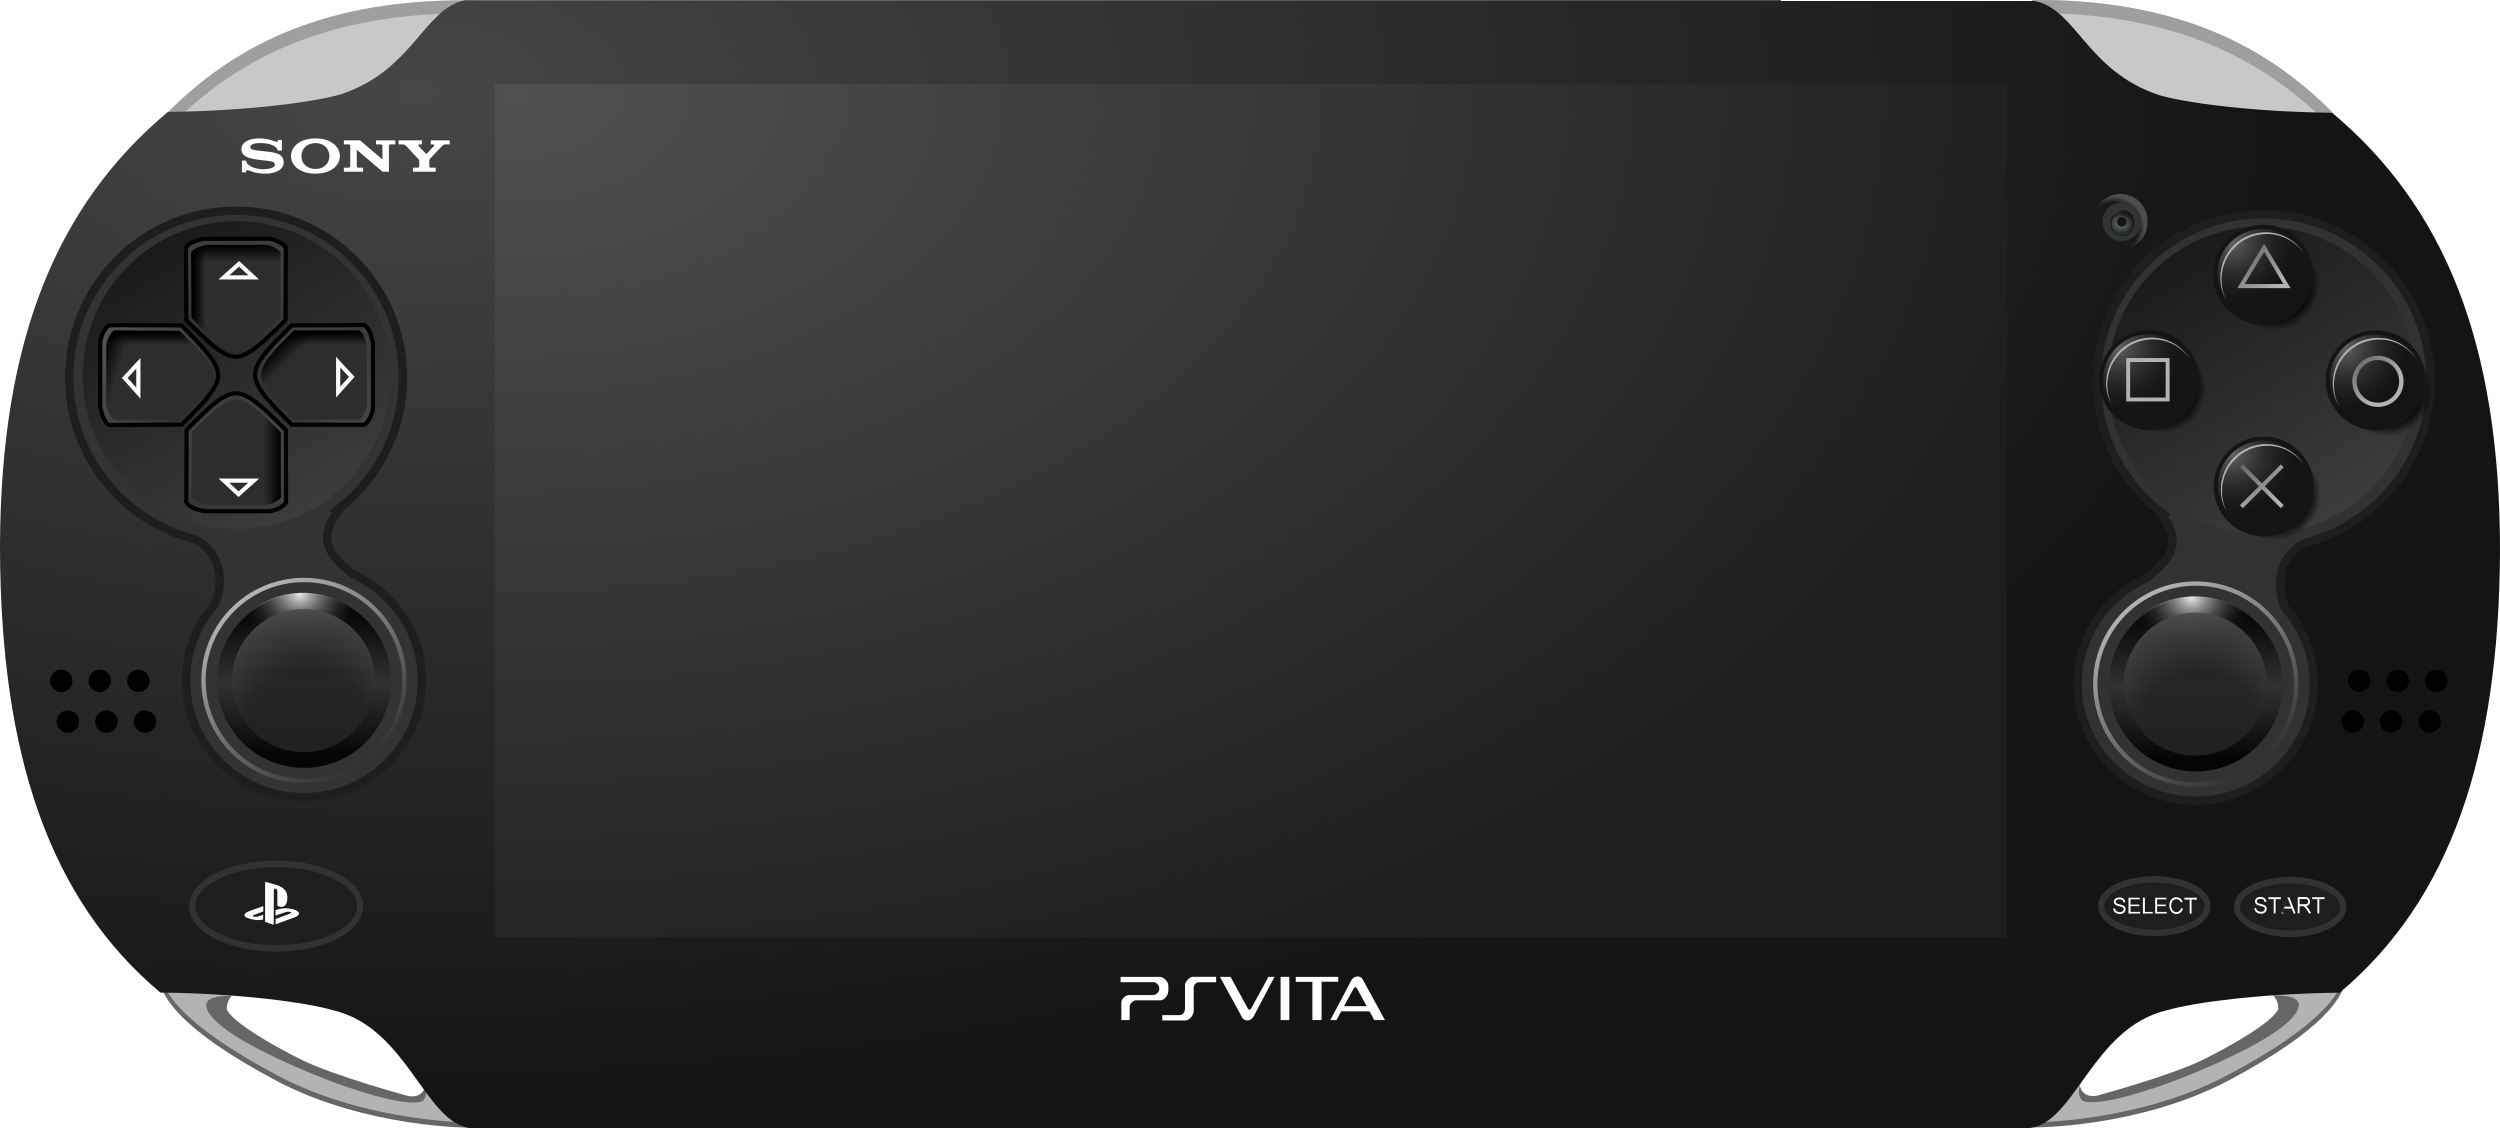 <?xml version="1.0" encoding="UTF-8" standalone="no"?>
<!-- Created with Inkscape (http://www.inkscape.org/) -->

<svg
   xmlns:dc="http://purl.org/dc/elements/1.1/"
   xmlns:cc="http://creativecommons.org/ns#"
   xmlns:rdf="http://www.w3.org/1999/02/22-rdf-syntax-ns#"
   xmlns:svg="http://www.w3.org/2000/svg"
   xmlns="http://www.w3.org/2000/svg"
   xmlns:xlink="http://www.w3.org/1999/xlink"
   xmlns:sodipodi="http://sodipodi.sourceforge.net/DTD/sodipodi-0.dtd"
   xmlns:inkscape="http://www.inkscape.org/namespaces/inkscape"
   width="600"
   height="270.775"
   id="svg3410"
   version="1.1"
   inkscape:version="0.48.1 "
   sodipodi:docname="psvita illustration.svg">
  <defs
     id="defs3412">
    <linearGradient
       id="linearGradient6701"
       inkscape:collect="always">
      <stop
         id="stop6703"
         offset="0"
         style="stop-color:#2d2d2d;stop-opacity:1" />
      <stop
         id="stop6705"
         offset="1"
         style="stop-color:#000000;stop-opacity:1" />
    </linearGradient>
    <linearGradient
       id="linearGradient6695">
      <stop
         id="stop6697"
         offset="0"
         style="stop-color:#000000;stop-opacity:1;" />
      <stop
         id="stop6699"
         offset="1"
         style="stop-color:#2d2d2d;stop-opacity:1" />
    </linearGradient>
    <linearGradient
       id="linearGradient6689">
      <stop
         id="stop6691"
         offset="0"
         style="stop-color:#000000;stop-opacity:1;" />
      <stop
         id="stop6693"
         offset="1"
         style="stop-color:#2d2d2d;stop-opacity:1" />
    </linearGradient>
    <linearGradient
       id="linearGradient6683">
      <stop
         style="stop-color:#000000;stop-opacity:1;"
         offset="0"
         id="stop6685" />
      <stop
         style="stop-color:#2d2d2d;stop-opacity:1"
         offset="1"
         id="stop6687" />
    </linearGradient>
    <linearGradient
       id="linearGradient6187">
      <stop
         id="stop6189"
         offset="0"
         style="stop-color:#1a1a1a;stop-opacity:1" />
      <stop
         style="stop-color:#1a1a1a;stop-opacity:1"
         offset="0.807"
         id="stop6191" />
      <stop
         id="stop6193"
         offset="1"
         style="stop-color:#4d4d4d;stop-opacity:1" />
    </linearGradient>
    <linearGradient
       id="linearGradient5848">
      <stop
         id="stop5850"
         offset="0"
         style="stop-color:#3d3c44;stop-opacity:1" />
      <stop
         style="stop-color:#333333;stop-opacity:1"
         offset="0.807"
         id="stop5852" />
      <stop
         id="stop5854"
         offset="1"
         style="stop-color:#000000;stop-opacity:1" />
    </linearGradient>
    <linearGradient
       id="linearGradient5502">
      <stop
         style="stop-color:#000000;stop-opacity:1;"
         offset="0"
         id="stop5504" />
      <stop
         style="stop-color:#282828;stop-opacity:1"
         offset="1"
         id="stop5506" />
    </linearGradient>
    <linearGradient
       id="linearGradient5253">
      <stop
         style="stop-color:#232323;stop-opacity:1"
         offset="0"
         id="stop5255" />
      <stop
         id="stop5263"
         offset="0.528"
         style="stop-color:#232323;stop-opacity:1" />
      <stop
         style="stop-color:#4d4d4d;stop-opacity:1"
         offset="1"
         id="stop5257" />
    </linearGradient>
    <linearGradient
       inkscape:collect="always"
       id="linearGradient5227">
      <stop
         style="stop-color:#b4b4b4;stop-opacity:1;"
         offset="0"
         id="stop5229" />
      <stop
         style="stop-color:#b4b4b4;stop-opacity:0;"
         offset="1"
         id="stop5231" />
    </linearGradient>
    <linearGradient
       id="linearGradient3360-3">
      <stop
         style="stop-color:#464646;stop-opacity:1"
         offset="0"
         id="stop3362-6" />
      <stop
         style="stop-color:#141414;stop-opacity:1"
         offset="1"
         id="stop3364-1" />
    </linearGradient>
    <linearGradient
       inkscape:collect="always"
       id="linearGradient4767">
      <stop
         style="stop-color:#505050;stop-opacity:1"
         offset="0"
         id="stop4769" />
      <stop
         style="stop-color:#1e1e1e;stop-opacity:1"
         offset="1"
         id="stop4771" />
    </linearGradient>
    <linearGradient
       inkscape:collect="always"
       xlink:href="#linearGradient4163-1-5-4"
       id="linearGradient6395"
       gradientUnits="userSpaceOnUse"
       x1="146.124"
       y1="453.422"
       x2="112"
       y2="395.014" />
    <linearGradient
       id="linearGradient4163-1-5-4"
       inkscape:collect="always">
      <stop
         id="stop4165-1-5-0"
         offset="0"
         style="stop-color:#3c3c3c;stop-opacity:1" />
      <stop
         id="stop4167-3-6-7"
         offset="1"
         style="stop-color:#1a1a1a;stop-opacity:1" />
    </linearGradient>
    <radialGradient
       inkscape:collect="always"
       xlink:href="#linearGradient5757-9"
       id="radialGradient6397"
       gradientUnits="userSpaceOnUse"
       cx="556.626"
       cy="427.678"
       fx="556.626"
       fy="427.678"
       r="11.888" />
    <linearGradient
       id="linearGradient5757-9">
      <stop
         style="stop-color:#000000;stop-opacity:1;"
         offset="0"
         id="stop5759-13" />
      <stop
         id="stop5765-5"
         offset="0.7"
         style="stop-color:#000000;stop-opacity:1" />
      <stop
         style="stop-color:#000000;stop-opacity:0;"
         offset="1"
         id="stop5761-9" />
    </linearGradient>
    <radialGradient
       inkscape:collect="always"
       xlink:href="#linearGradient5757-1-3"
       id="radialGradient6399"
       gradientUnits="userSpaceOnUse"
       cx="556.626"
       cy="427.678"
       fx="556.626"
       fy="427.678"
       r="11.888" />
    <linearGradient
       id="linearGradient5757-1-3">
      <stop
         style="stop-color:#000000;stop-opacity:1;"
         offset="0"
         id="stop5759-1-7" />
      <stop
         id="stop5765-8-8"
         offset="0.7"
         style="stop-color:#000000;stop-opacity:1" />
      <stop
         style="stop-color:#000000;stop-opacity:0;"
         offset="1"
         id="stop5761-5-8" />
    </linearGradient>
    <radialGradient
       inkscape:collect="always"
       xlink:href="#linearGradient5757-8-6"
       id="radialGradient6401"
       gradientUnits="userSpaceOnUse"
       cx="556.626"
       cy="427.678"
       fx="556.626"
       fy="427.678"
       r="11.888" />
    <linearGradient
       id="linearGradient5757-8-6">
      <stop
         style="stop-color:#000000;stop-opacity:1;"
         offset="0"
         id="stop5759-5-1" />
      <stop
         id="stop5765-6-8"
         offset="0.7"
         style="stop-color:#000000;stop-opacity:1" />
      <stop
         style="stop-color:#000000;stop-opacity:0;"
         offset="1"
         id="stop5761-3-4" />
    </linearGradient>
    <radialGradient
       inkscape:collect="always"
       xlink:href="#linearGradient5757-5-4"
       id="radialGradient6403"
       gradientUnits="userSpaceOnUse"
       cx="556.626"
       cy="427.678"
       fx="556.626"
       fy="427.678"
       r="11.888" />
    <linearGradient
       id="linearGradient5757-5-4">
      <stop
         style="stop-color:#000000;stop-opacity:1;"
         offset="0"
         id="stop5759-2-4" />
      <stop
         id="stop5765-1-6"
         offset="0.7"
         style="stop-color:#000000;stop-opacity:1" />
      <stop
         style="stop-color:#000000;stop-opacity:0;"
         offset="1"
         id="stop5761-6-0" />
    </linearGradient>
    <linearGradient
       inkscape:collect="always"
       xlink:href="#linearGradient4089-6"
       id="linearGradient6413"
       gradientUnits="userSpaceOnUse"
       x1="146.124"
       y1="453.422"
       x2="112"
       y2="395.014" />
    <linearGradient
       inkscape:collect="always"
       id="linearGradient4089-6">
      <stop
         style="stop-color:#3c3c3c;stop-opacity:1"
         offset="0"
         id="stop4091-5" />
      <stop
         style="stop-color:#1a1a1a;stop-opacity:1"
         offset="1"
         id="stop4093-0" />
    </linearGradient>
    <linearGradient
       id="linearGradient6800-4">
      <stop
         style="stop-color:#646464;stop-opacity:0;"
         offset="0"
         id="stop6802-2" />
      <stop
         style="stop-color:#3c3c3c;stop-opacity:1;"
         offset="1"
         id="stop6804-3" />
    </linearGradient>
    <linearGradient
       id="linearGradient6856-2">
      <stop
         id="stop6858-1"
         offset="0"
         style="stop-color:#000000;stop-opacity:1;" />
      <stop
         id="stop6860-6"
         offset="1"
         style="stop-color:#3c3c3c;stop-opacity:1;" />
    </linearGradient>
    <linearGradient
       id="linearGradient6850-5">
      <stop
         id="stop6852-7"
         offset="0"
         style="stop-color:#000000;stop-opacity:1;" />
      <stop
         id="stop6854-61"
         offset="1"
         style="stop-color:#000000;stop-opacity:0;" />
    </linearGradient>
    <linearGradient
       id="linearGradient3477">
      <stop
         style="stop-color:#646464;stop-opacity:0;"
         offset="0"
         id="stop3479" />
      <stop
         style="stop-color:#3c3c3c;stop-opacity:1;"
         offset="1"
         id="stop3481" />
    </linearGradient>
    <linearGradient
       id="linearGradient4241-2">
      <stop
         style="stop-color:#000000;stop-opacity:1;"
         offset="0"
         id="stop4243-7" />
      <stop
         style="stop-color:#3c3c3c;stop-opacity:1"
         offset="1"
         id="stop4245-9" />
    </linearGradient>
    <linearGradient
       id="linearGradient6850-4-4">
      <stop
         id="stop6852-6-3"
         offset="0"
         style="stop-color:#000000;stop-opacity:1;" />
      <stop
         id="stop6854-6-1"
         offset="1"
         style="stop-color:#000000;stop-opacity:0;" />
    </linearGradient>
    <linearGradient
       id="linearGradient4178-3">
      <stop
         id="stop4180-3"
         offset="0"
         style="stop-color:#646464;stop-opacity:0;" />
      <stop
         id="stop4182-4"
         offset="1"
         style="stop-color:#505050;stop-opacity:1" />
    </linearGradient>
    <linearGradient
       id="linearGradient4184-1">
      <stop
         style="stop-color:#000000;stop-opacity:1;"
         offset="0"
         id="stop4186-3" />
      <stop
         style="stop-color:#3c3c3c;stop-opacity:1"
         offset="1"
         id="stop4188-8" />
    </linearGradient>
    <linearGradient
       id="linearGradient6850-4-1-4">
      <stop
         id="stop6852-6-9-2"
         offset="0"
         style="stop-color:#000000;stop-opacity:1;" />
      <stop
         id="stop6854-6-4-7"
         offset="1"
         style="stop-color:#000000;stop-opacity:0;" />
    </linearGradient>
    <linearGradient
       id="linearGradient3504">
      <stop
         style="stop-color:#646464;stop-opacity:0;"
         offset="0"
         id="stop3506" />
      <stop
         style="stop-color:#3c3c3c;stop-opacity:1;"
         offset="1"
         id="stop3508" />
    </linearGradient>
    <linearGradient
       id="linearGradient4680">
      <stop
         style="stop-color:#333333;stop-opacity:1;"
         offset="0"
         id="stop4682" />
      <stop
         style="stop-color:#646464;stop-opacity:1;"
         offset="1"
         id="stop4684" />
    </linearGradient>
    <linearGradient
       id="linearGradient3898">
      <stop
         style="stop-color:#333333;stop-opacity:1"
         offset="0"
         id="stop3900" />
      <stop
         id="stop4676"
         offset="0.807"
         style="stop-color:#1a1a1a;stop-opacity:1" />
      <stop
         style="stop-color:#0a0a0a;stop-opacity:1"
         offset="1"
         id="stop3902" />
    </linearGradient>
    <linearGradient
       id="linearGradient4145-2">
      <stop
         id="stop4147-7"
         offset="0"
         style="stop-color:#646464;stop-opacity:1" />
      <stop
         id="stop4149-6"
         offset="1"
         style="stop-color:#282828;stop-opacity:0;" />
    </linearGradient>
    <linearGradient
       id="linearGradient4151-7">
      <stop
         id="stop4153-1"
         offset="0"
         style="stop-color:#646464;stop-opacity:1" />
      <stop
         id="stop4155-1"
         offset="1"
         style="stop-color:#282828;stop-opacity:0;" />
    </linearGradient>
    <linearGradient
       id="linearGradient4139-4">
      <stop
         id="stop4141-5"
         offset="0"
         style="stop-color:#646464;stop-opacity:1" />
      <stop
         id="stop4143-5"
         offset="1"
         style="stop-color:#282828;stop-opacity:0;" />
    </linearGradient>
    <linearGradient
       id="linearGradient4157-4">
      <stop
         id="stop4159-8"
         offset="0"
         style="stop-color:#646464;stop-opacity:1" />
      <stop
         id="stop4161-8"
         offset="1"
         style="stop-color:#282828;stop-opacity:0;" />
    </linearGradient>
    <linearGradient
       id="linearGradient7162-7">
      <stop
         style="stop-color:#547374;stop-opacity:0.6"
         offset="0"
         id="stop7164-4" />
      <stop
         style="stop-color:#000000;stop-opacity:0.196;"
         offset="1"
         id="stop7166-0" />
    </linearGradient>
    <linearGradient
       inkscape:collect="always"
       xlink:href="#linearGradient6603-4-3-9"
       id="linearGradient6669"
       gradientUnits="userSpaceOnUse"
       x1="141.449"
       y1="510.591"
       x2="141.449"
       y2="476.593" />
    <linearGradient
       id="linearGradient6603-4-3-9">
      <stop
         style="stop-color:#000000;stop-opacity:1;"
         offset="0"
         id="stop6605-8-8-9" />
      <stop
         id="stop6611-6-7-2"
         offset="0.5"
         style="stop-color:#323232;stop-opacity:1" />
      <stop
         style="stop-color:#000000;stop-opacity:1;"
         offset="1"
         id="stop6607-5-4-5" />
    </linearGradient>
    <radialGradient
       inkscape:collect="always"
       xlink:href="#linearGradient5531-3"
       id="radialGradient6671"
       gradientUnits="userSpaceOnUse"
       gradientTransform="matrix(0.735,0.195,-0.163,0.616,115.616,153.441)"
       cx="145.651"
       cy="473.039"
       fx="145.651"
       fy="473.039"
       r="20.683" />
    <linearGradient
       id="linearGradient5531-3">
      <stop
         id="stop5533-4"
         offset="0"
         style="stop-color:#ffffff;stop-opacity:1" />
      <stop
         id="stop5537-8"
         offset="1"
         style="stop-color:#000000;stop-opacity:0" />
    </linearGradient>
    <linearGradient
       id="linearGradient6613-8-3-9">
      <stop
         style="stop-color:#000000;stop-opacity:1"
         offset="0"
         id="stop6615-6-4-6" />
      <stop
         style="stop-color:#686868;stop-opacity:1"
         offset="1"
         id="stop6617-0-1-8" />
    </linearGradient>
    <linearGradient
       id="linearGradient6603-4-3-8">
      <stop
         style="stop-color:#000000;stop-opacity:1;"
         offset="0"
         id="stop6605-8-8-0" />
      <stop
         id="stop6611-6-7-6"
         offset="0.5"
         style="stop-color:#505050;stop-opacity:1" />
      <stop
         style="stop-color:#000000;stop-opacity:1;"
         offset="1"
         id="stop6607-5-4-8" />
    </linearGradient>
    <linearGradient
       id="linearGradient5531-4">
      <stop
         id="stop5533-3"
         offset="0"
         style="stop-color:#ffffff;stop-opacity:1" />
      <stop
         id="stop5537-80"
         offset="1"
         style="stop-color:#000000;stop-opacity:0" />
    </linearGradient>
    <radialGradient
       inkscape:collect="always"
       xlink:href="#linearGradient6613-8-3-3"
       id="radialGradient6723"
       gradientUnits="userSpaceOnUse"
       gradientTransform="matrix(-1.501,-0.014,0.014,-1.558,377.883,1235.204)"
       cx="152.468"
       cy="481.095"
       fx="152.468"
       fy="481.095"
       r="11.314" />
    <linearGradient
       id="linearGradient6613-8-3-3">
      <stop
         style="stop-color:#6e6e6e;stop-opacity:1"
         offset="0"
         id="stop6615-6-4-3" />
      <stop
         style="stop-color:#1e1e1e;stop-opacity:1"
         offset="1"
         id="stop6617-0-1-3" />
    </linearGradient>
    <radialGradient
       inkscape:collect="always"
       xlink:href="#linearGradient4767"
       id="radialGradient4333"
       gradientUnits="userSpaceOnUse"
       gradientTransform="matrix(2.266,0,0,1.398,-214,114.474)"
       cx="189.43"
       cy="299.775"
       fx="189.43"
       fy="299.775"
       r="166.67" />
    <radialGradient
       inkscape:collect="always"
       xlink:href="#linearGradient3360-3"
       id="radialGradient4338"
       gradientUnits="userSpaceOnUse"
       gradientTransform="matrix(1.654,0,0,0.882,-90.895,324.976)"
       cx="170.885"
       cy="236.34"
       fx="170.885"
       fy="236.34"
       r="275.5" />
    <radialGradient
       inkscape:collect="always"
       xlink:href="#linearGradient4139-4-2"
       id="radialGradient6445-0"
       gradientUnits="userSpaceOnUse"
       gradientTransform="matrix(1.412,0,-1.903651e-8,1.359,-226.341,-150.659)"
       cx="548.789"
       cy="419.291"
       fx="548.789"
       fy="419.291"
       r="11.888" />
    <linearGradient
       id="linearGradient4139-4-2">
      <stop
         id="stop4141-5-8"
         offset="0"
         style="stop-color:#646464;stop-opacity:1" />
      <stop
         id="stop4143-5-6"
         offset="1"
         style="stop-color:#282828;stop-opacity:0;" />
    </linearGradient>
    <radialGradient
       inkscape:collect="always"
       xlink:href="#linearGradient4139-4-9"
       id="radialGradient6445-4"
       gradientUnits="userSpaceOnUse"
       gradientTransform="matrix(1.412,0,-1.903651e-8,1.359,-226.341,-150.659)"
       cx="548.789"
       cy="419.291"
       fx="548.789"
       fy="419.291"
       r="11.888" />
    <linearGradient
       id="linearGradient4139-4-9">
      <stop
         id="stop4141-5-6"
         offset="0"
         style="stop-color:#646464;stop-opacity:1" />
      <stop
         id="stop4143-5-3"
         offset="1"
         style="stop-color:#282828;stop-opacity:0;" />
    </linearGradient>
    <radialGradient
       inkscape:collect="always"
       xlink:href="#linearGradient4139-4-91"
       id="radialGradient6445-2"
       gradientUnits="userSpaceOnUse"
       gradientTransform="matrix(1.412,0,-1.903651e-8,1.359,-226.341,-150.659)"
       cx="548.789"
       cy="419.291"
       fx="548.789"
       fy="419.291"
       r="11.888" />
    <linearGradient
       id="linearGradient4139-4-91">
      <stop
         id="stop4141-5-3"
         offset="0"
         style="stop-color:#646464;stop-opacity:1" />
      <stop
         id="stop4143-5-5"
         offset="1"
         style="stop-color:#282828;stop-opacity:0;" />
    </linearGradient>
    <radialGradient
       inkscape:collect="always"
       xlink:href="#linearGradient4139-4"
       id="radialGradient5215"
       gradientUnits="userSpaceOnUse"
       gradientTransform="matrix(1.412,0,-1.903651e-8,1.359,-226.341,-150.659)"
       cx="548.789"
       cy="419.291"
       fx="548.789"
       fy="419.291"
       r="11.888" />
    <linearGradient
       inkscape:collect="always"
       xlink:href="#linearGradient5227"
       id="linearGradient5233"
       x1="605.586"
       y1="654.362"
       x2="633.113"
       y2="695.021"
       gradientUnits="userSpaceOnUse" />
    <radialGradient
       inkscape:collect="always"
       xlink:href="#linearGradient5253"
       id="radialGradient5261"
       cx="140.256"
       cy="491.457"
       fx="140.256"
       fy="491.457"
       r="11.314"
       gradientUnits="userSpaceOnUse"
       gradientTransform="matrix(1.934,0.032,-0.03,1.777,-118.197,-386.139)" />
    <linearGradient
       id="linearGradient6800-4-5">
      <stop
         style="stop-color:#646464;stop-opacity:0;"
         offset="0"
         id="stop6802-2-4" />
      <stop
         style="stop-color:#3c3c3c;stop-opacity:1;"
         offset="1"
         id="stop6804-3-2" />
    </linearGradient>
    <linearGradient
       id="linearGradient6856-2-3">
      <stop
         id="stop6858-1-2"
         offset="0"
         style="stop-color:#000000;stop-opacity:1;" />
      <stop
         id="stop6860-6-6"
         offset="1"
         style="stop-color:#3c3c3c;stop-opacity:1;" />
    </linearGradient>
    <linearGradient
       id="linearGradient6850-5-2">
      <stop
         id="stop6852-7-6"
         offset="0"
         style="stop-color:#000000;stop-opacity:1;" />
      <stop
         id="stop6854-61-6"
         offset="1"
         style="stop-color:#000000;stop-opacity:0;" />
    </linearGradient>
    <linearGradient
       id="linearGradient5288">
      <stop
         style="stop-color:#646464;stop-opacity:0;"
         offset="0"
         id="stop5290" />
      <stop
         style="stop-color:#3c3c3c;stop-opacity:1;"
         offset="1"
         id="stop5292" />
    </linearGradient>
    <linearGradient
       id="linearGradient4241-2-4">
      <stop
         style="stop-color:#000000;stop-opacity:1;"
         offset="0"
         id="stop4243-7-5" />
      <stop
         style="stop-color:#3c3c3c;stop-opacity:1"
         offset="1"
         id="stop4245-9-6" />
    </linearGradient>
    <linearGradient
       id="linearGradient6850-4-4-5">
      <stop
         id="stop6852-6-3-3"
         offset="0"
         style="stop-color:#000000;stop-opacity:1;" />
      <stop
         id="stop6854-6-1-5"
         offset="1"
         style="stop-color:#000000;stop-opacity:0;" />
    </linearGradient>
    <linearGradient
       id="linearGradient4178-3-6">
      <stop
         id="stop4180-3-1"
         offset="0"
         style="stop-color:#646464;stop-opacity:0;" />
      <stop
         id="stop4182-4-4"
         offset="1"
         style="stop-color:#505050;stop-opacity:1" />
    </linearGradient>
    <linearGradient
       id="linearGradient4184-1-6">
      <stop
         style="stop-color:#000000;stop-opacity:1;"
         offset="0"
         id="stop4186-3-2" />
      <stop
         style="stop-color:#3c3c3c;stop-opacity:1"
         offset="1"
         id="stop4188-8-6" />
    </linearGradient>
    <linearGradient
       id="linearGradient6850-4-1-4-2">
      <stop
         id="stop6852-6-9-2-5"
         offset="0"
         style="stop-color:#000000;stop-opacity:1;" />
      <stop
         id="stop6854-6-4-7-5"
         offset="1"
         style="stop-color:#000000;stop-opacity:0;" />
    </linearGradient>
    <linearGradient
       id="linearGradient5315">
      <stop
         style="stop-color:#646464;stop-opacity:0;"
         offset="0"
         id="stop5317" />
      <stop
         style="stop-color:#3c3c3c;stop-opacity:1;"
         offset="1"
         id="stop5319" />
    </linearGradient>
    <radialGradient
       inkscape:collect="always"
       xlink:href="#linearGradient7162-7-3"
       id="radialGradient6449-1"
       gradientUnits="userSpaceOnUse"
       gradientTransform="matrix(1.431,0.011,-0.011,1.432,-230.447,-170.67)"
       cx="544.464"
       cy="381.422"
       fx="544.464"
       fy="381.422"
       r="5.188" />
    <linearGradient
       id="linearGradient7162-7-3">
      <stop
         style="stop-color:#547374;stop-opacity:0.6"
         offset="0"
         id="stop7164-4-1" />
      <stop
         style="stop-color:#000000;stop-opacity:0.196;"
         offset="1"
         id="stop7166-0-3" />
    </linearGradient>
    <linearGradient
       id="linearGradient7162-7-6">
      <stop
         style="stop-color:#547374;stop-opacity:0.6"
         offset="0"
         id="stop7164-4-7" />
      <stop
         style="stop-color:#000000;stop-opacity:0.196;"
         offset="1"
         id="stop7166-0-5" />
    </linearGradient>
    <linearGradient
       id="linearGradient3898-6">
      <stop
         style="stop-color:#646464;stop-opacity:1"
         offset="0"
         id="stop3900-0" />
      <stop
         id="stop4676-9"
         offset="0.807"
         style="stop-color:#646464;stop-opacity:1" />
      <stop
         style="stop-color:#262626;stop-opacity:1"
         offset="1"
         id="stop3902-8" />
    </linearGradient>
    <linearGradient
       inkscape:collect="always"
       xlink:href="#linearGradient4680-5"
       id="linearGradient6437-3"
       gradientUnits="userSpaceOnUse"
       x1="565.418"
       y1="374.763"
       x2="559.691"
       y2="381.008" />
    <linearGradient
       id="linearGradient4680-5">
      <stop
         style="stop-color:#333333;stop-opacity:1;"
         offset="0"
         id="stop4682-7" />
      <stop
         style="stop-color:#646464;stop-opacity:1;"
         offset="1"
         id="stop4684-9" />
    </linearGradient>
    <linearGradient
       inkscape:collect="always"
       xlink:href="#linearGradient5914-5"
       id="linearGradient5920-3"
       x1="612.232"
       y1="905.085"
       x2="617.5"
       y2="905.085"
       gradientUnits="userSpaceOnUse" />
    <linearGradient
       inkscape:collect="always"
       id="linearGradient5914-5">
      <stop
         style="stop-color:#58634b;stop-opacity:1;"
         offset="0"
         id="stop5916-1" />
      <stop
         style="stop-color:#555d6f;stop-opacity:1"
         offset="1"
         id="stop5918-1" />
    </linearGradient>
    <linearGradient
       inkscape:collect="always"
       id="linearGradient5914-7">
      <stop
         style="stop-color:#58634b;stop-opacity:1;"
         offset="0"
         id="stop5916-3" />
      <stop
         style="stop-color:#555d6f;stop-opacity:1"
         offset="1"
         id="stop5918-17" />
    </linearGradient>
    <linearGradient
       id="linearGradient5970-2"
       inkscape:collect="always">
      <stop
         id="stop5972-5"
         offset="0"
         style="stop-color:#576157;stop-opacity:0" />
      <stop
         style="stop-color:#161917;stop-opacity:0.835;"
         offset="0.618"
         id="stop6016-0" />
      <stop
         id="stop5974-2"
         offset="1"
         style="stop-color:#0a0b0e;stop-opacity:1" />
    </linearGradient>
    <linearGradient
       inkscape:collect="always"
       id="linearGradient5990-3">
      <stop
         style="stop-color:#80e5ff;stop-opacity:0.392"
         offset="0"
         id="stop6020-5" />
      <stop
         id="stop6000-3"
         offset="0.329"
         style="stop-color:#58507c;stop-opacity:0.392" />
      <stop
         style="stop-color:#333932;stop-opacity:0"
         offset="1"
         id="stop5994-2" />
    </linearGradient>
    <filter
       color-interpolation-filters="sRGB"
       inkscape:collect="always"
       id="filter6026-0">
      <feGaussianBlur
         inkscape:collect="always"
         stdDeviation="0.103"
         id="feGaussianBlur6028-8" />
    </filter>
    <radialGradient
       inkscape:collect="always"
       xlink:href="#linearGradient3898-0"
       id="radialGradient6439-1"
       gradientUnits="userSpaceOnUse"
       gradientTransform="matrix(0.984,0.009,-0.01,1.124,13.073,-54.336)"
       cx="541.568"
       cy="397.656"
       fx="541.568"
       fy="397.656"
       r="1.304" />
    <linearGradient
       id="linearGradient3898-0">
      <stop
         style="stop-color:#333333;stop-opacity:1"
         offset="0"
         id="stop3900-6" />
      <stop
         id="stop4676-99"
         offset="0.807"
         style="stop-color:#1a1a1a;stop-opacity:1" />
      <stop
         style="stop-color:#000000;stop-opacity:1"
         offset="1"
         id="stop3902-9" />
    </linearGradient>
    <radialGradient
       inkscape:collect="always"
       xlink:href="#linearGradient6187"
       id="radialGradient6243"
       gradientUnits="userSpaceOnUse"
       gradientTransform="matrix(1.159,-0.025,0.025,1.157,-96.134,-48.535)"
       cx="541.309"
       cy="397.472"
       fx="541.309"
       fy="397.472"
       r="1.304" />
    <linearGradient
       inkscape:collect="always"
       xlink:href="#linearGradient5914-7"
       id="linearGradient6247"
       gradientUnits="userSpaceOnUse"
       x1="612.232"
       y1="905.085"
       x2="617.5"
       y2="905.085" />
    <radialGradient
       inkscape:collect="always"
       xlink:href="#linearGradient5970-2"
       id="radialGradient6249"
       gradientUnits="userSpaceOnUse"
       gradientTransform="matrix(1.576,0.202,-0.164,1.276,-205.729,-375.501)"
       cx="614.832"
       cy="906.588"
       fx="614.832"
       fy="906.588"
       r="2.634" />
    <linearGradient
       inkscape:collect="always"
       id="linearGradient5227-2">
      <stop
         style="stop-color:#b4b4b4;stop-opacity:1;"
         offset="0"
         id="stop5229-7" />
      <stop
         style="stop-color:#b4b4b4;stop-opacity:0;"
         offset="1"
         id="stop5231-1" />
    </linearGradient>
    <linearGradient
       id="linearGradient6603-4-3-9-5">
      <stop
         style="stop-color:#000000;stop-opacity:1;"
         offset="0"
         id="stop6605-8-8-9-5" />
      <stop
         id="stop6611-6-7-2-9"
         offset="0.5"
         style="stop-color:#323232;stop-opacity:1" />
      <stop
         style="stop-color:#000000;stop-opacity:1;"
         offset="1"
         id="stop6607-5-4-5-3" />
    </linearGradient>
    <linearGradient
       id="linearGradient5531-3-8">
      <stop
         id="stop5533-4-6"
         offset="0"
         style="stop-color:#ffffff;stop-opacity:1" />
      <stop
         id="stop5537-8-2"
         offset="1"
         style="stop-color:#000000;stop-opacity:0" />
    </linearGradient>
    <radialGradient
       inkscape:collect="always"
       xlink:href="#linearGradient5253-1"
       id="radialGradient5261-1"
       cx="140.256"
       cy="491.457"
       fx="140.256"
       fy="491.457"
       r="11.314"
       gradientUnits="userSpaceOnUse"
       gradientTransform="matrix(1.934,0.032,-0.03,1.777,-118.197,-386.139)" />
    <linearGradient
       id="linearGradient5253-1">
      <stop
         style="stop-color:#232323;stop-opacity:1"
         offset="0"
         id="stop5255-2" />
      <stop
         id="stop5263-4"
         offset="0.528"
         style="stop-color:#232323;stop-opacity:1" />
      <stop
         style="stop-color:#4d4d4d;stop-opacity:1"
         offset="1"
         id="stop5257-4" />
    </linearGradient>
    <linearGradient
       inkscape:collect="always"
       xlink:href="#linearGradient5227-2"
       id="linearGradient6364"
       gradientUnits="userSpaceOnUse"
       x1="605.586"
       y1="654.362"
       x2="633.113"
       y2="695.021" />
    <linearGradient
       inkscape:collect="always"
       xlink:href="#linearGradient6603-4-3-9-5"
       id="linearGradient6366"
       gradientUnits="userSpaceOnUse"
       x1="141.449"
       y1="510.591"
       x2="141.449"
       y2="476.593" />
    <radialGradient
       inkscape:collect="always"
       xlink:href="#linearGradient5531-3-8"
       id="radialGradient6368"
       gradientUnits="userSpaceOnUse"
       gradientTransform="matrix(0.735,0.195,-0.163,0.616,115.616,153.441)"
       cx="145.651"
       cy="473.039"
       fx="145.651"
       fy="473.039"
       r="20.683" />
    <radialGradient
       inkscape:collect="always"
       xlink:href="#linearGradient5253-1"
       id="radialGradient6370"
       gradientUnits="userSpaceOnUse"
       gradientTransform="matrix(1.934,0.032,-0.03,1.777,-118.197,-386.139)"
       cx="140.256"
       cy="491.457"
       fx="140.256"
       fy="491.457"
       r="11.314" />
    <linearGradient
       id="linearGradient6800-4-6">
      <stop
         style="stop-color:#646464;stop-opacity:0;"
         offset="0"
         id="stop6802-2-2" />
      <stop
         style="stop-color:#3c3c3c;stop-opacity:1;"
         offset="1"
         id="stop6804-3-22" />
    </linearGradient>
    <linearGradient
       id="linearGradient6856-2-1">
      <stop
         id="stop6858-1-3"
         offset="0"
         style="stop-color:#000000;stop-opacity:1;" />
      <stop
         id="stop6860-6-5"
         offset="1"
         style="stop-color:#3c3c3c;stop-opacity:1;" />
    </linearGradient>
    <linearGradient
       id="linearGradient6850-5-1">
      <stop
         id="stop6852-7-1"
         offset="0"
         style="stop-color:#000000;stop-opacity:1;" />
      <stop
         id="stop6854-61-2"
         offset="1"
         style="stop-color:#000000;stop-opacity:0;" />
    </linearGradient>
    <linearGradient
       id="linearGradient6395-5">
      <stop
         style="stop-color:#646464;stop-opacity:0;"
         offset="0"
         id="stop6397" />
      <stop
         style="stop-color:#3c3c3c;stop-opacity:1;"
         offset="1"
         id="stop6399" />
    </linearGradient>
    <linearGradient
       id="linearGradient4241-2-9">
      <stop
         style="stop-color:#000000;stop-opacity:1;"
         offset="0"
         id="stop4243-7-1" />
      <stop
         style="stop-color:#3c3c3c;stop-opacity:1"
         offset="1"
         id="stop4245-9-2" />
    </linearGradient>
    <linearGradient
       id="linearGradient6850-4-4-2">
      <stop
         id="stop6852-6-3-37"
         offset="0"
         style="stop-color:#000000;stop-opacity:1;" />
      <stop
         id="stop6854-6-1-58"
         offset="1"
         style="stop-color:#000000;stop-opacity:0;" />
    </linearGradient>
    <linearGradient
       id="linearGradient4178-3-2">
      <stop
         id="stop4180-3-7"
         offset="0"
         style="stop-color:#646464;stop-opacity:0;" />
      <stop
         id="stop4182-4-44"
         offset="1"
         style="stop-color:#505050;stop-opacity:1" />
    </linearGradient>
    <linearGradient
       id="linearGradient4184-1-69">
      <stop
         style="stop-color:#000000;stop-opacity:1;"
         offset="0"
         id="stop4186-3-9" />
      <stop
         style="stop-color:#3c3c3c;stop-opacity:1"
         offset="1"
         id="stop4188-8-9" />
    </linearGradient>
    <linearGradient
       id="linearGradient6850-4-1-4-3">
      <stop
         id="stop6852-6-9-2-6"
         offset="0"
         style="stop-color:#000000;stop-opacity:1;" />
      <stop
         id="stop6854-6-4-7-4"
         offset="1"
         style="stop-color:#000000;stop-opacity:0;" />
    </linearGradient>
    <linearGradient
       id="linearGradient6422">
      <stop
         style="stop-color:#646464;stop-opacity:0;"
         offset="0"
         id="stop6424" />
      <stop
         style="stop-color:#3c3c3c;stop-opacity:1;"
         offset="1"
         id="stop6426" />
    </linearGradient>
    <linearGradient
       inkscape:collect="always"
       xlink:href="#linearGradient4089-6-7"
       id="linearGradient6413-0"
       gradientUnits="userSpaceOnUse"
       x1="146.124"
       y1="453.422"
       x2="112"
       y2="395.014" />
    <linearGradient
       inkscape:collect="always"
       id="linearGradient4089-6-7">
      <stop
         style="stop-color:#3c3c3c;stop-opacity:1"
         offset="0"
         id="stop4091-5-8" />
      <stop
         style="stop-color:#1a1a1a;stop-opacity:1"
         offset="1"
         id="stop4093-0-4" />
    </linearGradient>
    <linearGradient
       inkscape:collect="always"
       xlink:href="#linearGradient6800-4-6"
       id="linearGradient6800"
       gradientUnits="userSpaceOnUse"
       gradientTransform="matrix(1.089,0,0,1.089,-138.258,172.403)"
       x1="137.875"
       y1="431.487"
       x2="154.724"
       y2="414.192" />
    <linearGradient
       inkscape:collect="always"
       xlink:href="#linearGradient6683"
       id="linearGradient6802"
       gradientUnits="userSpaceOnUse"
       gradientTransform="matrix(1.089,0,0,1.089,-138.258,172.403)"
       x1="151.851"
       y1="415.613"
       x2="151.851"
       y2="418.264" />
    <linearGradient
       inkscape:collect="always"
       xlink:href="#linearGradient6850-5-1"
       id="linearGradient6804"
       gradientUnits="userSpaceOnUse"
       gradientTransform="matrix(1.089,0,0,1.089,-138.258,172.403)"
       x1="139.493"
       y1="418.82"
       x2="142.493"
       y2="421.82" />
    <linearGradient
       inkscape:collect="always"
       xlink:href="#linearGradient6800-4-6"
       id="linearGradient6806"
       gradientUnits="userSpaceOnUse"
       gradientTransform="matrix(1.089,0,0,1.089,-138.258,172.403)"
       x1="130.688"
       y1="420.987"
       x2="130.688"
       y2="394.668" />
    <linearGradient
       inkscape:collect="always"
       xlink:href="#linearGradient6689"
       id="linearGradient6808"
       gradientUnits="userSpaceOnUse"
       gradientTransform="matrix(0,-1.089,1.089,0,-458.599,777.756)"
       x1="151.851"
       y1="415.613"
       x2="151.851"
       y2="418.264" />
    <linearGradient
       inkscape:collect="always"
       xlink:href="#linearGradient6850-4-4-2"
       id="linearGradient6810"
       gradientUnits="userSpaceOnUse"
       gradientTransform="matrix(0,-1.089,1.089,0,-458.599,777.756)"
       x1="159.617"
       y1="424.305"
       x2="155.897"
       y2="424.305" />
    <linearGradient
       inkscape:collect="always"
       xlink:href="#linearGradient4178-3-2"
       id="linearGradient6812"
       gradientUnits="userSpaceOnUse"
       gradientTransform="matrix(1.089,0,0,1.089,-138.258,172.403)"
       x1="123.125"
       y1="431.737"
       x2="104.375"
       y2="415.987" />
    <linearGradient
       inkscape:collect="always"
       xlink:href="#linearGradient6695"
       id="linearGradient6814"
       gradientUnits="userSpaceOnUse"
       gradientTransform="matrix(-1.089,0,0,1.089,146.898,172.449)"
       x1="151.851"
       y1="415.613"
       x2="151.851"
       y2="418.264" />
    <linearGradient
       inkscape:collect="always"
       xlink:href="#linearGradient6850-4-1-4-3"
       id="linearGradient6816"
       gradientUnits="userSpaceOnUse"
       gradientTransform="matrix(-1.089,0,0,-1.089,146.898,1097.919)"
       x1="160.006"
       y1="431.421"
       x2="155.749"
       y2="430.226" />
    <linearGradient
       inkscape:collect="always"
       xlink:href="#linearGradient6800-4-6"
       id="linearGradient6818"
       gradientUnits="userSpaceOnUse"
       gradientTransform="matrix(1.089,0,0,1.089,-138.258,172.403)"
       x1="131.188"
       y1="454.737"
       x2="131.188"
       y2="428.362" />
    <linearGradient
       inkscape:collect="always"
       xlink:href="#linearGradient6701"
       id="linearGradient6820"
       gradientUnits="userSpaceOnUse"
       gradientTransform="matrix(1.089,0,0,1.089,-138.258,172.403)"
       x1="136.913"
       y1="446.094"
       x2="140.681"
       y2="446.094" />
    <radialGradient
       inkscape:collect="always"
       xlink:href="#linearGradient5990-3"
       id="radialGradient4174"
       cx="613.973"
       cy="911.402"
       fx="613.973"
       fy="911.402"
       r="0.893"
       gradientTransform="matrix(1,0,0,0.275,0,660.767)"
       gradientUnits="userSpaceOnUse" />
  </defs>
  <sodipodi:namedview
     id="base"
     pagecolor="#ffffff"
     bordercolor="#666666"
     borderopacity="1.0"
     inkscape:pageopacity="0.0"
     inkscape:pageshadow="2"
     inkscape:zoom="0.7"
     inkscape:cx="352.67668"
     inkscape:cy="151.84653"
     inkscape:document-units="px"
     inkscape:current-layer="layer1"
     showgrid="false"
     inkscape:window-width="1024"
     inkscape:window-height="715"
     inkscape:window-x="-8"
     inkscape:window-y="-8"
     inkscape:window-maximized="1"
     showguides="true"
     inkscape:guide-bbox="true"
     fit-margin-top="0"
     fit-margin-left="0"
     fit-margin-right="0"
     fit-margin-bottom="0" />
  <g
     inkscape:label="レイヤー 1"
     inkscape:groupmode="layer"
     id="layer1"
     transform="translate(-91.429,-511.281)">
    <path
       inkscape:connector-curvature="0"
       style="fill:#c7c8c9;fill-opacity:1;stroke:none;display:inline"
       d="m 582.943,511.29 c 32.127,0.644 52.538,11.226 68.16,26.849 -0.217,1.065 -0.161,2.926 -0.161,2.926 -46.805,0 -71.13,1.294 -71.13,-29.775 1.061,0 2.094,-0.021 3.131,0 z"
       id="path6365-5-0-3"
       sodipodi:nodetypes="ccccc" />
    <path
       inkscape:connector-curvature="0"
       style="fill:#9e9fa1;fill-opacity:1;stroke:none;display:inline"
       d="m 582.943,511.29 c 32.127,0.644 52.538,11.226 68.16,26.849 -0.217,1.065 -0.548,2.013 -0.919,2.926 -16.108,-16.041 -37.277,-26.713 -71.121,-26.713 l -0.01,-3.063 c 1.061,0 2.853,-0.021 3.89,0 z"
       id="path6365-5-2-5-3-1"
       sodipodi:nodetypes="cccccc" />
    <path
       inkscape:connector-curvature="0"
       style="fill:#c7c8c9;fill-opacity:1;stroke:none;display:inline"
       d="m 199.879,511.389 c -32.127,0.644 -52.538,11.226 -68.16,26.849 0.217,1.065 0.161,2.926 0.161,2.926 46.805,0 71.13,1.294 71.13,-29.775 -1.061,0 -2.094,-0.021 -3.131,0 z"
       id="path6365-5-0"
       sodipodi:nodetypes="ccccc" />
    <path
       inkscape:connector-curvature="0"
       style="fill:#9e9fa1;fill-opacity:1;stroke:none;display:inline"
       d="m 199.879,511.389 c -32.127,0.644 -52.538,11.226 -68.16,26.849 0.217,1.065 0.548,2.013 0.919,2.926 16.108,-16.041 37.277,-26.713 71.121,-26.713 l 0.01,-3.063 c -1.061,0 -2.853,-0.021 -3.89,0 z"
       id="path6365-5-2-5-3"
       sodipodi:nodetypes="cccccc" />
    <path
       style="fill:#666666;fill-opacity:1;stroke:none;display:inline"
       d="m 204.826,781.946 c 0,0 -25.365,0.187 -47.041,-11.274 -23.965,-12.671 -26.475,-20.158 -27.35,-21.673 3.034,-8.133 17.172,0.756 17.172,0.756 0,0 -1.834,1.198 -1.735,3.845 1.527,3.158 11.497,8.884 18.244,12.175 7.813,3.81 25.279,8.549 25.279,8.549 0,0 3.915,0.899 4.171,-3.136 10.033,1.048 11.261,10.758 11.261,10.758 z"
       id="path6320-9-4"
       inkscape:connector-curvature="0"
       sodipodi:nodetypes="cscccsccc" />
    <path
       style="fill:#b3b3b3;fill-opacity:1;stroke:none;display:inline"
       d="m 205.146,780.706 c 0,0 -25.365,0.187 -47.041,-11.274 -23.965,-12.671 -26.475,-20.158 -27.35,-21.673 3.034,-8.133 16.488,2.58 16.488,2.58 0,0 -6.398,-0.465 -6.299,2.183 0.077,4.125 10.206,10.036 23.697,15.755 13.798,5.849 25.979,8.868 28.37,7.126 1.26,-1.718 0.576,-2.885 -0.213,-5.615 10.033,1.048 12.349,10.919 12.349,10.919 z"
       id="path6320-8-8-2"
       inkscape:connector-curvature="0"
       sodipodi:nodetypes="cscccsccc" />
    <path
       style="fill:#666666;fill-opacity:1;stroke:none;display:inline"
       d="m 579.252,781.872 c 0,0 25.365,0.187 47.041,-11.274 23.965,-12.671 26.475,-20.158 27.35,-21.673 -3.034,-8.133 -17.172,0.756 -17.172,0.756 0,0 1.834,1.198 1.735,3.845 -1.527,3.158 -11.497,8.884 -18.244,12.175 -7.813,3.81 -25.279,8.549 -25.279,8.549 0,0 -3.915,0.899 -4.171,-3.135 -10.033,1.048 -11.261,10.758 -11.261,10.758 z"
       id="path6320-97"
       inkscape:connector-curvature="0"
       sodipodi:nodetypes="cscccsccc" />
    <path
       style="fill:#b3b3b3;fill-opacity:1;stroke:none;display:inline"
       d="m 578.932,780.632 c 0,0 25.365,0.187 47.041,-11.274 23.965,-12.671 26.475,-20.158 27.35,-21.673 -3.034,-8.133 -16.488,2.58 -16.488,2.58 0,0 6.398,-0.465 6.3,2.183 -0.077,4.125 -10.206,10.036 -23.697,15.755 -13.798,5.849 -25.979,8.868 -28.37,7.126 -1.26,-1.718 -0.576,-2.884 0.213,-5.615 -10.033,1.048 -12.349,10.919 -12.349,10.919 z"
       id="path6320-8-3"
       inkscape:connector-curvature="0"
       sodipodi:nodetypes="cscccsccc" />
    <path
       style="fill:url(#radialGradient4338);fill-opacity:1;stroke:none;display:inline"
       d="m 203.044,511.321 c -10.005,2.11 -12.387,16.81 -29.809,22.595 -6.431,1.872 -22.459,4.015 -41.515,4.22 -26.583,22.286 -40.069,54.488 -40.29,103.857 0,0.206 -3.92e-4,0.407 0,0.613 -4.57e-4,0.206 0,0.405 0,0.613 0.19,49.413 11.902,83.985 38.487,106.273 19.056,0.204 35.05,2.382 41.481,4.254 18,4.245 22.025,27.454 33.28,28.312 18.444,0 93.206,0 93.206,0 l 0,-0.034 187.092,0 0,0.034 c 0,0 74.761,0 93.206,0 11.256,-0.859 15.28,-24.067 33.28,-28.312 6.431,-1.872 22.425,-4.015 41.481,-4.22 26.548,-22.257 38.265,-56.798 38.487,-106.103 0,-50.07 -13.486,-82.61 -40.29,-105.082 -19.056,-0.204 -35.05,-2.348 -41.481,-4.22 -17.423,-5.785 -19.805,-20.485 -29.809,-22.595 l -61.014,0 0,-0.204 -219.113,0 -18.512,0 -78.165,0 z"
       id="path3779-4-7-1-7"
       inkscape:connector-curvature="0" />
    <rect
       style="fill:url(#radialGradient4333);fill-opacity:1;fill-rule:nonzero;stroke:none;display:inline"
       id="rect5559-0"
       width="362.984"
       height="204.899"
       x="210.132"
       y="531.416" />
    <path
       style="fill:#333333;fill-opacity:1;stroke:#1e1e1e;stroke-width:2;stroke-miterlimit:4;stroke-opacity:1;stroke-dasharray:none;display:inline"
       d="m 148.087,561.854 c -22.113,0 -40.052,17.905 -40.052,40.018 0,18.609 12.709,34.268 29.912,38.759 4.752,2.058 8.012,7.717 5.172,15.517 -4.379,4.929 -7.044,11.368 -7.044,18.444 0,15.464 12.669,28.006 28.312,28.006 15.643,0 28.312,-12.542 28.312,-28.006 0,-11.362 -6.838,-21.132 -16.674,-25.522 -5.335,-4.425 -9.024,-8.281 -2.892,-15.892 -0.022,-4.1e-4 -0.046,3.8e-4 -0.068,0 9.187,-7.337 15.075,-18.635 15.075,-31.307 0,-22.113 -17.939,-40.018 -40.052,-40.018 z"
       id="path6075-16"
       inkscape:connector-curvature="0" />
    <path
       style="fill:#323232;fill-opacity:1;stroke:#1e1e1e;stroke-width:2;stroke-miterlimit:4;stroke-opacity:1;stroke-dasharray:none;display:inline"
       d="m 634.702,562.705 c -22.113,0 -40.052,17.905 -40.052,40.018 0,12.675 5.917,23.97 15.109,31.307 -0.033,5.3e-4 -0.069,-6.3e-4 -0.102,0 6.131,7.611 2.442,11.467 -2.892,15.892 -9.837,4.39 -16.674,14.16 -16.674,25.522 0,15.464 12.669,28.006 28.312,28.006 15.643,0 28.346,-12.542 28.346,-28.006 0,-7.042 -2.669,-13.455 -7.01,-18.376 -2.886,-7.838 0.338,-13.521 5.104,-15.585 1.9e-4,8e-5 0.034,0 0.034,0 17.186,-4.502 29.877,-20.161 29.877,-38.759 0,-22.113 -17.939,-40.018 -40.052,-40.018 z"
       id="path6075-1-5"
       inkscape:connector-curvature="0" />
    <g
       id="g3287-41"
       style="fill:#000000;display:inline"
       transform="matrix(1.089,0,0,1.089,5.642,138.587)">
      <path
         transform="matrix(1.026,0,0,1.026,-2.408,-13.077)"
         d="m 94.694,492.551 c 0,1.33 -1.079,2.409 -2.409,2.409 -1.33,0 -2.409,-1.079 -2.409,-2.409 0,-1.33 1.079,-2.409 2.409,-2.409 1.33,0 2.409,1.079 2.409,2.409 z"
         sodipodi:ry="2.4089994"
         sodipodi:rx="2.4089994"
         sodipodi:cy="492.55124"
         sodipodi:cx="92.284943"
         id="path3236-2"
         style="fill:#000000;fill-opacity:1;fill-rule:nonzero;stroke:none"
         sodipodi:type="arc" />
      <path
         transform="matrix(1.026,0,0,1.026,6.087,-13.077)"
         d="m 94.694,492.551 c 0,1.33 -1.079,2.409 -2.409,2.409 -1.33,0 -2.409,-1.079 -2.409,-2.409 0,-1.33 1.079,-2.409 2.409,-2.409 1.33,0 2.409,1.079 2.409,2.409 z"
         sodipodi:ry="2.4089994"
         sodipodi:rx="2.4089994"
         sodipodi:cy="492.55124"
         sodipodi:cx="92.284943"
         id="path3236-1-00"
         style="fill:#000000;fill-opacity:1;fill-rule:nonzero;stroke:none;display:inline"
         sodipodi:type="arc" />
      <path
         transform="matrix(1.026,0,0,1.026,14.581,-13.077)"
         d="m 94.694,492.551 c 0,1.33 -1.079,2.409 -2.409,2.409 -1.33,0 -2.409,-1.079 -2.409,-2.409 0,-1.33 1.079,-2.409 2.409,-2.409 1.33,0 2.409,1.079 2.409,2.409 z"
         sodipodi:ry="2.4089994"
         sodipodi:rx="2.4089994"
         sodipodi:cy="492.55124"
         sodipodi:cx="92.284943"
         id="path3236-7-1"
         style="fill:#000000;fill-opacity:1;fill-rule:nonzero;stroke:none;display:inline"
         sodipodi:type="arc" />
      <path
         transform="matrix(1.026,0,0,1.026,-0.95,-4.102)"
         d="m 94.694,492.551 c 0,1.33 -1.079,2.409 -2.409,2.409 -1.33,0 -2.409,-1.079 -2.409,-2.409 0,-1.33 1.079,-2.409 2.409,-2.409 1.33,0 2.409,1.079 2.409,2.409 z"
         sodipodi:ry="2.4089994"
         sodipodi:rx="2.4089994"
         sodipodi:cy="492.55124"
         sodipodi:cx="92.284943"
         id="path3236-4-46"
         style="fill:#000000;fill-opacity:1;fill-rule:nonzero;stroke:none;display:inline"
         sodipodi:type="arc" />
      <path
         transform="matrix(1.026,0,0,1.026,7.544,-4.102)"
         d="m 94.694,492.551 c 0,1.33 -1.079,2.409 -2.409,2.409 -1.33,0 -2.409,-1.079 -2.409,-2.409 0,-1.33 1.079,-2.409 2.409,-2.409 1.33,0 2.409,1.079 2.409,2.409 z"
         sodipodi:ry="2.4089994"
         sodipodi:rx="2.4089994"
         sodipodi:cy="492.55124"
         sodipodi:cx="92.284943"
         id="path3236-1-0-0"
         style="fill:#000000;fill-opacity:1;fill-rule:nonzero;stroke:none;display:inline"
         sodipodi:type="arc" />
      <path
         transform="matrix(1.026,0,0,1.026,16.039,-4.102)"
         d="m 94.694,492.551 c 0,1.33 -1.079,2.409 -2.409,2.409 -1.33,0 -2.409,-1.079 -2.409,-2.409 0,-1.33 1.079,-2.409 2.409,-2.409 1.33,0 2.409,1.079 2.409,2.409 z"
         sodipodi:ry="2.4089994"
         sodipodi:rx="2.4089994"
         sodipodi:cy="492.55124"
         sodipodi:cx="92.284943"
         id="path3236-7-9-7"
         style="fill:#000000;fill-opacity:1;fill-rule:nonzero;stroke:none;display:inline"
         sodipodi:type="arc" />
    </g>
    <g
       transform="matrix(-1.089,0,0,1.089,776.628,138.587)"
       id="g3287-4-1"
       style="fill:#000000;display:inline">
      <path
         transform="matrix(1.026,0,0,1.026,-2.408,-13.077)"
         d="m 94.694,492.551 c 0,1.33 -1.079,2.409 -2.409,2.409 -1.33,0 -2.409,-1.079 -2.409,-2.409 0,-1.33 1.079,-2.409 2.409,-2.409 1.33,0 2.409,1.079 2.409,2.409 z"
         sodipodi:ry="2.4089994"
         sodipodi:rx="2.4089994"
         sodipodi:cy="492.55124"
         sodipodi:cx="92.284943"
         id="path3236-8-7"
         style="fill:#000000;fill-opacity:1;fill-rule:nonzero;stroke:none"
         sodipodi:type="arc" />
      <path
         transform="matrix(1.026,0,0,1.026,6.087,-13.077)"
         d="m 94.694,492.551 c 0,1.33 -1.079,2.409 -2.409,2.409 -1.33,0 -2.409,-1.079 -2.409,-2.409 0,-1.33 1.079,-2.409 2.409,-2.409 1.33,0 2.409,1.079 2.409,2.409 z"
         sodipodi:ry="2.4089994"
         sodipodi:rx="2.4089994"
         sodipodi:cy="492.55124"
         sodipodi:cx="92.284943"
         id="path3236-1-8-7"
         style="fill:#000000;fill-opacity:1;fill-rule:nonzero;stroke:none;display:inline"
         sodipodi:type="arc" />
      <path
         transform="matrix(1.026,0,0,1.026,14.581,-13.077)"
         d="m 94.694,492.551 c 0,1.33 -1.079,2.409 -2.409,2.409 -1.33,0 -2.409,-1.079 -2.409,-2.409 0,-1.33 1.079,-2.409 2.409,-2.409 1.33,0 2.409,1.079 2.409,2.409 z"
         sodipodi:ry="2.4089994"
         sodipodi:rx="2.4089994"
         sodipodi:cy="492.55124"
         sodipodi:cx="92.284943"
         id="path3236-7-2-7"
         style="fill:#000000;fill-opacity:1;fill-rule:nonzero;stroke:none;display:inline"
         sodipodi:type="arc" />
      <path
         transform="matrix(1.026,0,0,1.026,-0.95,-4.102)"
         d="m 94.694,492.551 c 0,1.33 -1.079,2.409 -2.409,2.409 -1.33,0 -2.409,-1.079 -2.409,-2.409 0,-1.33 1.079,-2.409 2.409,-2.409 1.33,0 2.409,1.079 2.409,2.409 z"
         sodipodi:ry="2.4089994"
         sodipodi:rx="2.4089994"
         sodipodi:cy="492.55124"
         sodipodi:cx="92.284943"
         id="path3236-4-4-7"
         style="fill:#000000;fill-opacity:1;fill-rule:nonzero;stroke:none;display:inline"
         sodipodi:type="arc" />
      <path
         transform="matrix(1.026,0,0,1.026,7.544,-4.102)"
         d="m 94.694,492.551 c 0,1.33 -1.079,2.409 -2.409,2.409 -1.33,0 -2.409,-1.079 -2.409,-2.409 0,-1.33 1.079,-2.409 2.409,-2.409 1.33,0 2.409,1.079 2.409,2.409 z"
         sodipodi:ry="2.4089994"
         sodipodi:rx="2.4089994"
         sodipodi:cy="492.55124"
         sodipodi:cx="92.284943"
         id="path3236-1-0-5-3"
         style="fill:#000000;fill-opacity:1;fill-rule:nonzero;stroke:none;display:inline"
         sodipodi:type="arc" />
      <path
         transform="matrix(1.026,0,0,1.026,16.039,-4.102)"
         d="m 94.694,492.551 c 0,1.33 -1.079,2.409 -2.409,2.409 -1.33,0 -2.409,-1.079 -2.409,-2.409 0,-1.33 1.079,-2.409 2.409,-2.409 1.33,0 2.409,1.079 2.409,2.409 z"
         sodipodi:ry="2.4089994"
         sodipodi:rx="2.4089994"
         sodipodi:cy="492.55124"
         sodipodi:cx="92.284943"
         id="path3236-7-9-5-3"
         style="fill:#000000;fill-opacity:1;fill-rule:nonzero;stroke:none;display:inline"
         sodipodi:type="arc" />
    </g>
    <path
       sodipodi:type="arc"
       style="fill:url(#linearGradient6395);fill-opacity:1;fill-rule:nonzero;stroke:none;display:inline"
       id="path4087-8-5"
       sodipodi:cx="131.679"
       sodipodi:cy="423.27573"
       sodipodi:rx="33.914146"
       sodipodi:ry="33.914146"
       d="m 165.593,423.276 c 0,18.73 -15.184,33.914 -33.914,33.914 -18.73,0 -33.914,-15.184 -33.914,-33.914 0,-18.73 15.184,-33.914 33.914,-33.914 18.73,0 33.914,15.184 33.914,33.914 z"
       transform="matrix(1.089,0,0,1.089,490.853,141.592)" />
    <path
       sodipodi:type="arc"
       style="fill:url(#radialGradient6397);fill-opacity:1;fill-rule:nonzero;stroke:none;display:inline"
       id="path6204-7-3-0-1-9"
       sodipodi:cx="556.62561"
       sodipodi:cy="427.67755"
       sodipodi:rx="11.888233"
       sodipodi:ry="11.888233"
       d="m 568.514,427.678 c 0,6.566 -5.323,11.888 -11.888,11.888 -6.566,0 -11.888,-5.323 -11.888,-11.888 0,-6.566 5.323,-11.888 11.888,-11.888 6.566,0 11.888,5.323 11.888,11.888 z"
       transform="matrix(0.916,0,0,0.916,100.196,212.709)" />
    <path
       sodipodi:type="arc"
       style="fill:url(#radialGradient6399);fill-opacity:1;fill-rule:nonzero;stroke:none;display:inline"
       id="path6204-7-3-0-1-5-9"
       sodipodi:cx="556.62561"
       sodipodi:cy="427.67755"
       sodipodi:rx="11.888233"
       sodipodi:ry="11.888233"
       d="m 568.514,427.678 c 0,6.566 -5.323,11.888 -11.888,11.888 -6.566,0 -11.888,-5.323 -11.888,-11.888 0,-6.566 5.323,-11.888 11.888,-11.888 6.566,0 11.888,5.323 11.888,11.888 z"
       transform="matrix(0.916,0,0,0.916,127.671,238.29)" />
    <path
       sodipodi:type="arc"
       style="fill:url(#radialGradient6401);fill-opacity:1;fill-rule:nonzero;stroke:none;display:inline"
       id="path6204-7-3-0-1-51-8"
       sodipodi:cx="556.62561"
       sodipodi:cy="427.67755"
       sodipodi:rx="11.888233"
       sodipodi:ry="11.888233"
       d="m 568.514,427.678 c 0,6.566 -5.323,11.888 -11.888,11.888 -6.566,0 -11.888,-5.323 -11.888,-11.888 0,-6.566 5.323,-11.888 11.888,-11.888 6.566,0 11.888,5.323 11.888,11.888 z"
       transform="matrix(0.916,0,0,0.916,154.429,213.305)" />
    <path
       sodipodi:type="arc"
       style="fill:url(#radialGradient6403);fill-opacity:1;fill-rule:nonzero;stroke:none;display:inline"
       id="path6204-7-3-0-1-55-1"
       sodipodi:cx="556.62561"
       sodipodi:cy="427.67755"
       sodipodi:rx="11.888233"
       sodipodi:ry="11.888233"
       d="m 568.514,427.678 c 0,6.566 -5.323,11.888 -11.888,11.888 -6.566,0 -11.888,-5.323 -11.888,-11.888 0,-6.566 5.323,-11.888 11.888,-11.888 6.566,0 11.888,5.323 11.888,11.888 z"
       transform="matrix(0.916,0,0,0.916,127.348,187.997)" />
    <path
       sodipodi:type="arc"
       style="fill:#141414;fill-opacity:1;fill-rule:nonzero;stroke:none;display:inline"
       id="path6204-66"
       sodipodi:cx="556.62561"
       sodipodi:cy="427.67755"
       sodipodi:rx="11.888233"
       sodipodi:ry="11.888233"
       d="m 568.514,427.678 c 0,6.566 -5.323,11.888 -11.888,11.888 -6.566,0 -11.888,-5.323 -11.888,-11.888 0,-6.566 5.323,-11.888 11.888,-11.888 6.566,0 11.888,5.323 11.888,11.888 z"
       transform="matrix(1.009,0,0,1.009,45.565,170.969)" />
    <path
       sodipodi:type="arc"
       style="fill:#141414;fill-opacity:1;fill-rule:nonzero;stroke:none;display:inline"
       id="path6204-6-0"
       sodipodi:cx="556.62561"
       sodipodi:cy="427.67755"
       sodipodi:rx="11.888233"
       sodipodi:ry="11.888233"
       d="m 568.514,427.678 c 0,6.566 -5.323,11.888 -11.888,11.888 -6.566,0 -11.888,-5.323 -11.888,-11.888 0,-6.566 5.323,-11.888 11.888,-11.888 6.566,0 11.888,5.323 11.888,11.888 z"
       transform="matrix(1.009,0,0,1.009,99.948,171.016)" />
    <path
       sodipodi:type="arc"
       style="fill:#141414;fill-opacity:1;fill-rule:nonzero;stroke:none;display:inline"
       id="path6204-3-3"
       sodipodi:cx="556.62561"
       sodipodi:cy="427.67755"
       sodipodi:rx="11.888233"
       sodipodi:ry="11.888233"
       d="m 568.514,427.678 c 0,6.566 -5.323,11.888 -11.888,11.888 -6.566,0 -11.888,-5.323 -11.888,-11.888 0,-6.566 5.323,-11.888 11.888,-11.888 6.566,0 11.888,5.323 11.888,11.888 z"
       transform="matrix(1.009,0,0,1.009,73.08,196.512)" />
    <path
       sodipodi:type="arc"
       style="fill:#141414;fill-opacity:1;fill-rule:nonzero;stroke:none;display:inline"
       id="path6204-60-8"
       sodipodi:cx="556.62561"
       sodipodi:cy="427.67755"
       sodipodi:rx="11.888233"
       sodipodi:ry="11.888233"
       d="m 568.514,427.678 c 0,6.566 -5.323,11.888 -11.888,11.888 -6.566,0 -11.888,-5.323 -11.888,-11.888 0,-6.566 5.323,-11.888 11.888,-11.888 6.566,0 11.888,5.323 11.888,11.888 z"
       transform="matrix(1.009,0,0,1.009,72.964,145.681)" />
    <path
       sodipodi:type="arc"
       style="fill:#1e1e1e;fill-opacity:1;fill-rule:nonzero;stroke:#323232;stroke-width:1.21;stroke-miterlimit:4;stroke-opacity:1;stroke-dasharray:none;display:inline"
       id="path6274-2"
       sodipodi:cx="137"
       sodipodi:cy="543.17468"
       sodipodi:rx="16.75"
       sodipodi:ry="7.9375"
       d="m 153.75,543.175 c 0,4.384 -7.499,7.938 -16.75,7.938 -9.251,0 -16.75,-3.554 -16.75,-7.938 0,-4.384 7.499,-7.938 16.75,-7.938 9.251,0 16.75,3.554 16.75,7.938 z"
       transform="matrix(1.203,0,0,1.278,-7.086,34.575)" />
    <path
       sodipodi:type="arc"
       style="fill:#1e1e1e;fill-opacity:1;fill-rule:nonzero;stroke:#323232;stroke-width:1.907;stroke-miterlimit:4;stroke-opacity:1;stroke-dasharray:none;display:inline"
       id="path6274-9-5"
       sodipodi:cx="137"
       sodipodi:cy="543.17468"
       sodipodi:rx="16.75"
       sodipodi:ry="7.9375"
       d="m 153.75,543.175 c 0,4.384 -7.499,7.938 -16.75,7.938 -9.251,0 -16.75,-3.554 -16.75,-7.938 0,-4.384 7.499,-7.938 16.75,-7.938 9.251,0 16.75,3.554 16.75,7.938 z"
       transform="matrix(0.763,0,0,0.811,503.948,288.242)" />
    <path
       sodipodi:type="arc"
       style="fill:#1e1e1e;fill-opacity:1;fill-rule:nonzero;stroke:#323232;stroke-width:1.907;stroke-miterlimit:4;stroke-opacity:1;stroke-dasharray:none;display:inline"
       id="path6274-9-6-0"
       sodipodi:cx="137"
       sodipodi:cy="543.17468"
       sodipodi:rx="16.75"
       sodipodi:ry="7.9375"
       d="m 153.75,543.175 c 0,4.384 -7.499,7.938 -16.75,7.938 -9.251,0 -16.75,-3.554 -16.75,-7.938 0,-4.384 7.499,-7.938 16.75,-7.938 9.251,0 16.75,3.554 16.75,7.938 z"
       transform="matrix(0.763,0,0,0.811,536.528,288.435)" />
    <path
       sodipodi:type="arc"
       style="fill:url(#linearGradient6413);fill-opacity:1;fill-rule:nonzero;stroke:none;display:inline"
       id="path4087-9"
       sodipodi:cx="131.679"
       sodipodi:cy="423.27573"
       sodipodi:rx="33.914146"
       sodipodi:ry="33.914146"
       d="m 165.593,423.276 c 0,18.73 -15.184,33.914 -33.914,33.914 -18.73,0 -33.914,-15.184 -33.914,-33.914 0,-18.73 15.184,-33.914 33.914,-33.914 18.73,0 33.914,15.184 33.914,33.914 z"
       transform="matrix(1.089,0,0,1.089,4.831,140.36)" />
    <g
       id="g6707"
       transform="translate(143.899,-33.87)">
      <path
         sodipodi:nodetypes="ccscscccc"
         inkscape:connector-curvature="0"
         id="path6104-23-8-5"
         d="m 34.87,623.164 c -3.675,0 -12.461,0.09 -17.367,0.09 -5.192,5.192 -8.765,8.732 -8.762,11.885 0.002,3.043 3.837,6.942 8.831,11.936 5.627,0 13.347,0.038 17.304,0.038 0.488,0 2.178,-2.215 2.178,-4.36 0,-4.528 -0.008,-11.356 -0.008,-15.236 -0.681,-3.913 -2.176,-4.353 -2.176,-4.353 z"
         style="fill:url(#linearGradient6800);fill-opacity:1;fill-rule:nonzero;stroke:#000000;stroke-width:1;stroke-opacity:1;display:inline" />
      <path
         sodipodi:nodetypes="ccscscccc"
         inkscape:connector-curvature="0"
         id="path6104-23-1-3-4"
         d="m 33.632,624.401 c -3.295,0 -11.173,0.081 -15.572,0.081 -4.655,4.655 -7.859,7.83 -7.857,10.656 0.002,2.729 3.44,6.225 7.918,10.702 5.046,0 11.967,0.034 15.515,0.034 0.438,0 1.953,-1.986 1.953,-3.909 0,-4.06 -0.008,-10.182 -0.008,-13.661 -0.61,-3.509 -1.951,-3.903 -1.951,-3.903 z"
         style="fill:url(#linearGradient6802);fill-opacity:1;fill-rule:nonzero;stroke:none;display:inline" />
      <path
         sodipodi:nodetypes="ccscscccc"
         inkscape:connector-curvature="0"
         id="path6104-23-1-5-5-9"
         d="m 33.632,624.401 c -3.295,0 -11.173,0.081 -15.572,0.081 -4.655,4.655 -7.859,7.83 -7.857,10.656 0.002,2.729 3.44,6.225 7.918,10.702 5.046,0 11.967,0.034 15.515,0.034 0.438,0 1.953,-1.986 1.953,-3.909 0,-4.06 -0.008,-10.182 -0.008,-13.661 -0.61,-3.509 -1.951,-3.903 -1.951,-3.903 z"
         style="fill:url(#linearGradient6804);fill-opacity:1;fill-rule:nonzero;stroke:none;display:inline" />
      <path
         sodipodi:nodetypes="ccscscccc"
         inkscape:connector-curvature="0"
         id="path6104-2-4"
         d="m -7.839,604.629 c 0,3.675 0.09,12.461 0.09,17.367 5.192,5.192 8.732,8.765 11.885,8.762 3.043,-0.002 6.942,-3.837 11.936,-8.831 0,-5.627 0.038,-13.347 0.038,-17.304 0,-0.488 -2.215,-2.178 -4.36,-2.178 -4.528,0 -11.356,0.008 -15.236,0.008 -3.913,0.681 -4.353,2.176 -4.353,2.176 z"
         style="fill:url(#linearGradient6806);fill-opacity:1;stroke:#000000;stroke-width:1;stroke-opacity:1" />
      <path
         sodipodi:nodetypes="ccscscccc"
         inkscape:connector-curvature="0"
         id="path6104-23-1-1-0-8"
         d="m -6.601,605.866 c 0,3.295 0.081,11.173 0.081,15.572 4.655,4.655 7.83,7.859 10.656,7.857 2.729,-0.002 6.225,-3.44 10.702,-7.918 0,-5.046 0.034,-11.967 0.034,-15.515 0,-0.438 -1.986,-1.953 -3.909,-1.953 -4.06,0 -10.182,0.008 -13.661,0.008 -3.509,0.61 -3.903,1.951 -3.903,1.951 z"
         style="fill:url(#linearGradient6808);fill-opacity:1;fill-rule:nonzero;stroke:none;display:inline" />
      <path
         sodipodi:nodetypes="ccscscccc"
         inkscape:connector-curvature="0"
         id="path6104-23-1-5-2-1-7"
         d="m -6.601,605.866 c 0,3.295 0.081,11.173 0.081,15.572 4.655,4.655 7.83,7.859 10.656,7.857 2.729,-0.002 6.225,-3.44 10.702,-7.918 0,-5.046 0.034,-11.967 0.034,-15.515 0,-0.438 -1.986,-1.953 -3.909,-1.953 -4.06,0 -10.182,0.008 -13.661,0.008 -3.509,0.61 -3.903,1.951 -3.903,1.951 z"
         style="fill:url(#linearGradient6810);fill-opacity:1;fill-rule:nonzero;stroke:none;display:inline" />
      <path
         sodipodi:nodetypes="ccscscccc"
         inkscape:connector-curvature="0"
         id="path6104-5-4-7"
         d="m -26.229,647.158 c 3.675,0 12.461,-0.09 17.367,-0.09 5.192,-5.192 8.765,-8.732 8.762,-11.885 -0.002,-3.043 -3.837,-6.942 -8.831,-11.936 -5.627,0 -13.347,-0.038 -17.304,-0.038 -0.488,0 -2.178,2.215 -2.178,4.36 0,4.528 0.008,11.356 0.008,15.236 0.681,3.913 2.176,4.353 2.176,4.353 z"
         style="fill:url(#linearGradient6812);fill-opacity:1;stroke:#000000;stroke-width:1;stroke-opacity:1;display:inline" />
      <path
         sodipodi:nodetypes="ccscscccc"
         inkscape:connector-curvature="0"
         id="path6104-23-1-58-0-7"
         d="m -24.991,624.447 c 3.295,0 11.173,0.081 15.572,0.081 4.655,4.655 7.859,7.83 7.857,10.656 -0.002,2.729 -3.44,6.225 -7.918,10.702 -5.046,0 -11.967,0.034 -15.515,0.034 -0.438,0 -1.953,-1.986 -1.953,-3.909 0,-4.06 0.008,-10.182 0.008,-13.661 0.61,-3.509 1.951,-3.903 1.951,-3.903 z"
         style="fill:url(#linearGradient6814);fill-opacity:1;fill-rule:nonzero;stroke:none;display:inline" />
      <path
         sodipodi:nodetypes="ccscscccc"
         inkscape:connector-curvature="0"
         id="path6104-23-1-5-2-6-6-5"
         d="m -24.991,645.921 c 3.295,0 11.173,-0.081 15.572,-0.081 4.655,-4.655 7.859,-7.83 7.857,-10.656 -0.002,-2.729 -3.44,-6.225 -7.918,-10.702 -5.046,0 -11.967,-0.034 -15.515,-0.034 -0.438,0 -1.953,1.986 -1.953,3.909 0,4.06 0.008,10.182 0.008,13.661 0.61,3.509 1.951,3.903 1.951,3.903 z"
         style="fill:url(#linearGradient6816);fill-opacity:1;fill-rule:nonzero;stroke:none;display:inline" />
      <path
         sodipodi:nodetypes="ccscscccc"
         inkscape:connector-curvature="0"
         id="path6104-13-8-4"
         d="m -7.762,665.665 c 0,-3.675 0.09,-12.461 0.09,-17.367 5.192,-5.192 8.732,-8.765 11.885,-8.762 3.043,0.002 6.942,3.837 11.936,8.831 0,5.627 0.038,13.347 0.038,17.304 0,0.488 -2.215,2.178 -4.36,2.178 -4.528,0 -11.356,-0.008 -15.236,-0.008 -3.913,-0.681 -4.353,-2.176 -4.353,-2.176 z"
         style="fill:url(#linearGradient6818);fill-opacity:1;stroke:#000000;stroke-width:1;stroke-opacity:1;display:inline" />
      <path
         sodipodi:nodetypes="ccscscccc"
         inkscape:connector-curvature="0"
         id="path6104-23-1-1-7-9-5"
         d="m -6.524,664.427 c 0,-3.295 0.081,-11.173 0.081,-15.572 4.655,-4.655 7.83,-7.859 10.656,-7.857 2.729,0.002 6.225,3.44 10.702,7.918 0,5.046 0.034,11.967 0.034,15.515 0,0.438 -1.986,1.953 -3.909,1.953 -4.06,0 -10.182,-0.008 -13.661,-0.008 -3.509,-0.61 -3.903,-1.951 -3.903,-1.951 z"
         style="fill:url(#linearGradient6820);fill-opacity:1;fill-rule:nonzero;stroke:none;display:inline" />
      <path
         sodipodi:nodetypes="cccc"
         inkscape:connector-curvature="0"
         id="path7070-8-0"
         d="m -19.264,639.507 0,-7.171 -3.267,3.518 z"
         style="fill:none;stroke:#ffffff;stroke-width:1px;stroke-linecap:butt;stroke-linejoin:miter;stroke-opacity:1;display:inline" />
      <path
         sodipodi:nodetypes="cccc"
         inkscape:connector-curvature="0"
         id="path7070-3-0-3"
         d="m 1.258,611.73 7.171,0 -3.518,-3.267 z"
         style="fill:none;stroke:#ffffff;stroke-width:1px;stroke-linecap:butt;stroke-linejoin:miter;stroke-opacity:1;display:inline" />
      <path
         sodipodi:nodetypes="cccc"
         inkscape:connector-curvature="0"
         id="path7070-2-8-4"
         d="m 28.689,639.246 0,-7.171 3.267,3.518 z"
         style="fill:none;stroke:#ffffff;stroke-width:1px;stroke-linecap:butt;stroke-linejoin:miter;stroke-opacity:1;display:inline" />
      <path
         sodipodi:nodetypes="cccc"
         inkscape:connector-curvature="0"
         id="path7070-4-7-8"
         d="m 8.429,660.501 -7.171,0 3.518,3.267 z"
         style="fill:none;stroke:#ffffff;stroke-width:1px;stroke-linecap:butt;stroke-linejoin:miter;stroke-opacity:1;display:inline" />
    </g>
    <path
       sodipodi:type="arc"
       style="fill:url(#radialGradient5215);fill-opacity:1;fill-rule:nonzero;stroke:none;display:inline"
       id="path6204-7-3-0-3"
       sodipodi:cx="556.62561"
       sodipodi:cy="427.67755"
       sodipodi:rx="11.888233"
       sodipodi:ry="11.888233"
       d="m 568.514,427.678 c 0,6.566 -5.323,11.888 -11.888,11.888 -6.566,0 -11.888,-5.323 -11.888,-11.888 0,-6.566 5.323,-11.888 11.888,-11.888 6.566,0 11.888,5.323 11.888,11.888 z"
       transform="matrix(0.916,0,0,0.916,97.198,210.641)" />
    <path
       style="fill:#b3b3b3;fill-opacity:1;fill-rule:nonzero;stroke:none;display:inline"
       d="m 607.809,592.313 c -6.014,0 -10.889,4.875 -10.889,10.889 0,1.986 0.534,3.841 1.463,5.445 -0.78,-1.501 -1.191,-3.228 -1.191,-5.036 0,-6.014 4.875,-10.889 10.889,-10.889 3.707,0 6.949,1.866 8.916,4.696 -1.927,-3.062 -5.302,-5.104 -9.188,-5.104 z"
       id="path6204-7-3-0-2-3"
       inkscape:connector-curvature="0" />
    <path
       style="font-size:medium;font-style:normal;font-variant:normal;font-weight:normal;font-stretch:normal;text-indent:0;text-align:start;text-decoration:none;line-height:normal;letter-spacing:normal;word-spacing:normal;text-transform:none;direction:ltr;block-progression:tb;writing-mode:lr-tb;text-anchor:start;baseline-shift:baseline;color:#000000;fill:#b3b3b3;fill-opacity:1;stroke:none;stroke-width:1px;marker:none;visibility:visible;display:inline;overflow:visible;enable-background:accumulate;font-family:Sans;-inkscape-font-specification:Sans"
       d="m 634.812,569.781 -0.438,0.719 -5.531,9.188 -0.438,0.75 0.875,0 11.031,0 0.875,0 -0.469,-0.75 -5.469,-9.188 -0.438,-0.719 z m 0,1.938 4.625,7.719 -9.281,0 4.656,-7.719 z"
       id="path7104-7"
       inkscape:connector-curvature="0" />
    <path
       style="font-size:medium;font-style:normal;font-variant:normal;font-weight:normal;font-stretch:normal;text-indent:0;text-align:start;text-decoration:none;line-height:normal;letter-spacing:normal;word-spacing:normal;text-transform:none;direction:ltr;block-progression:tb;writing-mode:lr-tb;text-anchor:start;baseline-shift:baseline;color:#000000;fill:#b3b3b3;fill-opacity:1;stroke:none;stroke-width:0.942;marker:none;visibility:visible;display:inline;overflow:visible;enable-background:accumulate;font-family:Sans;-inkscape-font-specification:Sans"
       d="m 601.719,597.219 0,0.469 0,9.469 0,0.469 0.469,0 9.469,0 0.469,0 0,-0.469 0,-9.469 0,-0.469 -0.469,0 -9.469,0 -0.469,0 z m 0.938,0.938 8.531,0 0,8.531 -8.531,0 0,-8.531 z"
       id="rect7108-8"
       inkscape:connector-curvature="0" />
    <path
       style="font-size:medium;font-style:normal;font-variant:normal;font-weight:normal;font-stretch:normal;text-indent:0;text-align:start;text-decoration:none;line-height:normal;letter-spacing:normal;word-spacing:normal;text-transform:none;direction:ltr;block-progression:tb;writing-mode:lr-tb;text-anchor:start;baseline-shift:baseline;color:#000000;fill:#b3b3b3;fill-opacity:1;stroke:none;stroke-width:0.918;marker:none;visibility:visible;display:inline;overflow:visible;enable-background:accumulate;font-family:Sans;-inkscape-font-specification:Sans"
       d="m 662.13,596.668 c -3.389,0 -6.158,2.769 -6.158,6.158 0,3.389 2.769,6.123 6.158,6.123 3.389,0 6.158,-2.734 6.158,-6.123 0,-3.389 -2.769,-6.158 -6.158,-6.158 z m 0,1.026 c 2.827,0 5.096,2.305 5.096,5.132 0,2.827 -2.269,5.096 -5.096,5.096 -2.827,0 -5.096,-2.269 -5.096,-5.096 0,-2.827 2.269,-5.132 5.096,-5.132 z"
       id="path7110-3"
       inkscape:connector-curvature="0" />
    <path
       style="font-size:medium;font-style:normal;font-variant:normal;font-weight:normal;font-stretch:normal;text-indent:0;text-align:start;text-decoration:none;line-height:normal;letter-spacing:normal;word-spacing:normal;text-transform:none;direction:ltr;block-progression:tb;writing-mode:lr-tb;text-anchor:start;baseline-shift:baseline;color:#000000;fill:#b3b3b3;fill-opacity:1;fill-rule:nonzero;stroke:none;stroke-width:1px;marker:none;visibility:visible;display:inline;overflow:visible;enable-background:accumulate;font-family:Sans;-inkscape-font-specification:Sans"
       d="m 629.719,622.719 -0.719,0.688 4.562,4.562 -4.562,4.562 0.719,0.719 4.562,-4.562 4.531,4.531 0.719,-0.688 -4.562,-4.562 4.531,-4.531 -0.688,-0.688 -4.531,4.531 -4.562,-4.562 z"
       id="path7112-8"
       inkscape:connector-curvature="0" />
    <g
       id="g7784-7"
       style="fill:#ffffff;display:inline"
       transform="matrix(0.182,0,0,0.182,313.331,694.773)">
      <path
         sodipodi:nodetypes="cczsszccccszczscc"
         inkscape:connector-curvature="0"
         id="path7210-1"
         d="m 258.451,279.963 c 0,0 43.734,0 51.973,0 3.225,0 11.031,4.65 11.031,12.008 0,7.359 0.027,4.673 0.018,5.994 -0.044,6.164 -4.991,13.061 -11.022,12.994 -7.037,-0.079 -28.206,0 -31.786,0 -3.58,0 -7.945,3.954 -8.21,8.386 0,2.593 0,17.614 0,17.614 l -11.006,0 c 0,0 0,-20.833 0,-22.993 0,-5.941 6.577,-10.019 10.019,-10.019 5.924,0 27.49,0 32.071,0 4.581,0 7.904,-5.279 7.904,-6.953 0,-2.048 0,-0.91 0,-2.836 0,-1.925 -3.297,-7.185 -7.278,-7.185 -2.258,0 -43.708,0 -43.708,0 z"
         style="fill:#ffffff;stroke:none" />
      <path
         sodipodi:nodetypes="ccccccccscscc"
         inkscape:connector-curvature="0"
         id="path7720-0"
         d="m 313.455,330.436 0,7.062 c 0,0 27.255,0 29.844,0 8.183,0 11.594,-10.061 11.594,-11.594 0,-3.188 0,-30.042 0,-31.89 0,-3.042 2.694,-6.941 6.941,-6.941 5.277,0 22.585,0 22.585,0 l 0,-7.201 c 0,0 -23.729,0 -30.936,0 -4.682,0 -10.054,7.794 -10.054,10.054 0,3.787 0,28.217 0,31.897 0,2.773 -1.76,8.64 -7.546,8.64 -4.629,0 -22.427,-0.028 -22.427,-0.028 z"
         style="fill:#ffffff;stroke:none" />
      <path
         sodipodi:nodetypes="cccccccczcc"
         inkscape:connector-curvature="0"
         id="path7722-7"
         d="m 389.457,279.961 14.01,0 c 0,0 19.632,35.894 22.977,42.006 2.095,2.05 2.093,2.035 4.004,0 3.461,-6.303 23.004,-42.012 23.004,-42.012 l 7.012,0 0.986,0 -27.975,52.95 c 0,0 -2.621,4.552 -7.999,4.552 -5.378,0 -7.027,-4.508 -7.027,-4.508 z"
         style="fill:#ffffff;stroke:none" />
      <path
         inkscape:connector-curvature="0"
         id="path7724-3"
         d="m 469.448,279.961 0,57.003 11.514,0 0,-57.004 z"
         style="fill:#ffffff;stroke:none" />
      <path
         inkscape:connector-curvature="0"
         id="path7726-4"
         d="m 489.446,279.939 56.009,0 0,6.497 -21.957,0 0,50.491 -12.109,0 0,-50.381 -21.92,0 z"
         style="fill:#ffffff;stroke:none" />
      <path
         sodipodi:nodetypes="cccccccczcc"
         inkscape:connector-curvature="0"
         id="path7722-3-9"
         d="m 607.048,336.97 -14.01,0 c 0,0 -19.632,-35.894 -22.977,-42.006 -2.095,-2.05 -2.093,-2.035 -4.004,0 -3.461,6.303 -23.004,42.012 -23.004,42.012 l -7.012,0 -0.986,0 27.975,-52.95 c 0,0 2.621,-4.552 7.999,-4.552 5.378,0 7.027,4.508 7.027,4.508 z"
         style="fill:#ffffff;stroke:none" />
      <rect
         y="318.631"
         x="548.688"
         height="6.806"
         width="39.952"
         id="rect7746-6"
         style="fill:#ffffff;fill-opacity:1;fill-rule:nonzero;stroke:none" />
    </g>
    <path
       style="fill:#ffffff;fill-opacity:1;fill-rule:evenodd"
       d="m 155.054,722.898 0,9.625 2.062,0.719 0.031,-8.219 c 0,-0.803 0.844,-0.431 0.844,0.094 l 0,3.562 c 1.497,0.702 2.389,-0.05 2.406,-1.969 0.017,-1.65 -1.027,-2.578 -2.719,-3.062 l -2.625,-0.75 z m -0.438,5.844 -0.312,0.125 -3,1.062 c -0.635,0.293 -1.184,0.491 -1.188,0.969 0.016,0.605 0.967,0.893 2.344,1.125 0.734,0.148 1.483,0.075 2.125,-0.062 l 0,-1.156 c 0,0 -1.186,0.461 -1.469,0.5 l -0.562,0 c -0.425,-0.002 -0.642,-0.259 -0.219,-0.406 l 2.281,-0.875 0,-1.281 z m 5.344,0.531 c -0.791,-0.003 -1.863,0.214 -2.406,0.469 l 0,1.281 1.438,-0.5 1.125,-0.375 c 1.182,-0.196 1.651,0.215 0.5,0.562 l -3.062,1.125 0,1.281 4.469,-1.625 c 0.495,-0.174 1.186,-0.537 1.188,-0.969 -0.12,-0.668 -1.108,-1.053 -2.656,-1.219 -0.139,-0.014 -0.268,-0.027 -0.406,-0.031 -0.053,-0.002 -0.135,0 -0.188,0 z"
       id="path7-0-5-6-1-8-6-3"
       inkscape:connector-curvature="0" />
    <path
       style="font-size:400.53px;font-style:normal;font-weight:normal;fill:#ffffff;fill-opacity:1;stroke:none;font-family:Bitstream Vera Sans"
       d="m 153.585,544.492 c -2.238,0 -4.219,0.845 -4.219,2.625 0,2.307 3.421,2.377 5.156,2.625 1.583,0.226 2.875,0.173 2.875,1.062 0,0.938 -2.023,1.094 -2.812,1.094 -1.113,0 -3.764,-0.375 -4.125,-2.094 l -0.969,0 0,2.844 0.969,0 c 0,-0.36 0.095,-0.531 0.281,-0.531 0.672,0 1.596,0.85 4.531,0.844 1.64,-0.004 4.25,-0.685 4.25,-2.656 0,-2.498 -2.776,-2.46 -4.688,-2.719 -1.485,-0.201 -3.344,-0.203 -3.344,-0.969 0,-0.663 0.976,-1 2.281,-1 1.492,0 3.866,0.238 4.344,1.812 l 0.969,0 0,-2.562 -0.969,0 c 0,0.298 -0.068,0.469 -0.25,0.469 -0.386,0 -1.681,-0.844 -4.281,-0.844 z m 13.562,0 c -3.52,0 -5.875,1.832 -5.875,4.25 0,2.418 2.355,4.219 5.875,4.219 3.52,0 5.844,-1.801 5.844,-4.219 0,-2.418 -2.323,-4.25 -5.844,-4.25 z m 6.812,0.469 0,0.969 1.125,0 c 0.264,0 0.406,0.143 0.406,0.406 l 0,4.781 c 0,0.264 -0.143,0.406 -0.406,0.406 l -1.125,0 0,0.969 4.625,0 0,-0.969 -1.125,0 c -0.264,0 -0.406,-0.143 -0.406,-0.406 l 0,-3.906 6.188,5.281 1.531,0 0,-6.156 c 0,-0.264 0.143,-0.406 0.406,-0.406 l 1.125,0 0,-0.969 -4.625,0 0,0.969 1.125,0 c 0.264,0 0.406,0.143 0.406,0.406 l 0,3.219 -5.375,-4.594 -3.875,0 z m 13.125,0 0,0.969 0.906,0 c 0.376,0 0.681,0.143 0.938,0.406 l 3.125,3.344 0,1.438 c 0,0.264 -0.143,0.406 -0.406,0.406 l -1.125,0 0,0.969 5.469,0 0,-0.969 -1.125,0 c -0.264,0 -0.406,-0.143 -0.406,-0.406 l 0,-1.562 3.062,-3.219 c 0.256,-0.264 0.561,-0.406 0.938,-0.406 l 0.906,0 0,-0.969 -4.562,0 0,0.969 0.562,0 c 0.136,0 0.212,0.031 0.25,0.125 0.038,0.094 0.037,0.206 -0.031,0.281 l -1.844,1.938 -1.844,-1.938 c -0.068,-0.075 -0.069,-0.187 -0.031,-0.281 0.038,-0.094 0.114,-0.125 0.25,-0.125 l 0.562,0 0,-0.969 -5.594,0 z m -19.938,0.656 c 2.019,0 3.344,1.352 3.344,3.125 0,1.773 -1.325,3.094 -3.344,3.094 -2.019,0 -3.375,-1.321 -3.375,-3.094 0,-1.773 1.356,-3.125 3.375,-3.125 z"
       id="path2387"
       inkscape:connector-curvature="0" />
    <g
       style="display:inline"
       id="g3206-8"
       transform="matrix(1.089,0,0,1.089,38.222,138.726)">
      <g
         transform="matrix(0.557,0,0,0.575,43.325,321.702)"
         id="g5478-4">
        <path
           style="fill:none;stroke:#ffffff;stroke-width:0.735;stroke-linecap:butt;stroke-linejoin:miter;stroke-miterlimit:4;stroke-opacity:1;stroke-dasharray:none"
           d="m 906.25,381.159 c 0,0 0.061,-1.528 -1.922,-1.528 -1.125,0 -1.858,0.551 -1.796,1.402 0,1.687 3.784,0.949 3.906,2.646 0,0.555 -0.344,1.765 -2.095,1.638 -1.968,-0.143 -2.063,-1.449 -2.063,-1.78"
           id="path3478-9"
           inkscape:connector-curvature="0"
           sodipodi:nodetypes="csccsc" />
        <path
           style="fill:none;stroke:#ffffff;stroke-width:0.735;stroke-linecap:butt;stroke-linejoin:miter;stroke-miterlimit:4;stroke-opacity:1;stroke-dasharray:none"
           d="m 907.486,379.741 4.914,0"
           id="path4248-9"
           inkscape:connector-curvature="0" />
        <path
           style="fill:none;stroke:#ffffff;stroke-width:0.735;stroke-linecap:butt;stroke-linejoin:miter;stroke-miterlimit:4;stroke-opacity:1;stroke-dasharray:none"
           d="m 909.936,385.569 0,-5.576"
           id="path4250-2"
           inkscape:connector-curvature="0" />
        <path
           style="fill:none;stroke:#ffffff;stroke-width:0.735;stroke-linecap:butt;stroke-linejoin:bevel;stroke-miterlimit:4;stroke-opacity:1;stroke-dasharray:none"
           d="m 913.007,385.593 c 2.386,-6.159 2.378,-6.151 2.378,-6.151 l 2.457,6.127"
           id="path4252-5"
           inkscape:connector-curvature="0"
           sodipodi:nodetypes="ccc" />
        <path
           style="fill:none;stroke:#ffffff;stroke-width:0.735;stroke-linecap:butt;stroke-linejoin:miter;stroke-miterlimit:4;stroke-opacity:1;stroke-dasharray:none"
           d="m 913.795,383.364 3.166,0"
           id="path4254-5"
           inkscape:connector-curvature="0" />
        <path
           style="fill:none;stroke:#ffffff;stroke-width:0.735;stroke-linecap:butt;stroke-linejoin:miter;stroke-miterlimit:4;stroke-opacity:1;stroke-dasharray:none"
           d="m 919.434,385.553 0,-5.875 c 0,0 1.786,0 2.693,0 1.964,0.016 1.815,2.772 0.189,2.725 -0.653,0 -2.898,0.063 -2.898,0.063 0,0 0.83,-0.047 1.906,-0.047 1.372,0.624 2.662,3.15 2.662,3.15"
           id="path4256-3"
           inkscape:connector-curvature="0"
           sodipodi:nodetypes="ccccccc" />
        <path
           style="fill:none;stroke:#ffffff;stroke-width:0.735;stroke-linecap:butt;stroke-linejoin:miter;stroke-miterlimit:4;stroke-opacity:1;stroke-dasharray:none"
           d="m 924.774,379.74 4.914,0"
           id="path4248-4-33"
           inkscape:connector-curvature="0" />
        <path
           style="fill:none;stroke:#ffffff;stroke-width:0.735;stroke-linecap:butt;stroke-linejoin:miter;stroke-miterlimit:4;stroke-opacity:1;stroke-dasharray:none"
           d="m 927.223,385.568 0,-5.576"
           id="path4250-1-7"
           inkscape:connector-curvature="0" />
      </g>
    </g>
    <g
       style="display:inline"
       id="g5724-4"
       transform="matrix(0.607,0,0,0.619,167.824,553.169)">
      <path
         sodipodi:nodetypes="csccsc"
         inkscape:connector-curvature="0"
         id="path3478-1-3"
         d="m 714.033,282.168 c 0,0 0.061,-1.528 -1.922,-1.528 -1.125,0 -1.858,0.551 -1.796,1.402 0,1.687 3.784,0.949 3.906,2.646 0,0.555 -0.344,1.765 -2.095,1.638 -1.968,-0.143 -2.063,-1.449 -2.063,-1.78"
         style="fill:none;stroke:#ffffff;stroke-width:0.735;stroke-linecap:butt;stroke-linejoin:miter;stroke-miterlimit:4;stroke-opacity:1;stroke-dasharray:none" />
      <path
         inkscape:connector-curvature="0"
         id="path4248-4-3-8"
         d="m 737.842,280.752 4.914,0"
         style="fill:none;stroke:#ffffff;stroke-width:0.735;stroke-linecap:butt;stroke-linejoin:miter;stroke-miterlimit:4;stroke-opacity:1;stroke-dasharray:none" />
      <path
         inkscape:connector-curvature="0"
         id="path4250-1-8-0"
         d="m 740.291,286.58 0,-5.576"
         style="fill:none;stroke:#ffffff;stroke-width:0.735;stroke-linecap:butt;stroke-linejoin:miter;stroke-miterlimit:4;stroke-opacity:1;stroke-dasharray:none" />
      <path
         inkscape:connector-curvature="0"
         id="path4250-1-4-8"
         d="m 716.119,286.543 0,-6.16"
         style="fill:none;stroke:#ffffff;stroke-width:0.772;stroke-linecap:butt;stroke-linejoin:miter;stroke-miterlimit:4;stroke-opacity:1;stroke-dasharray:none" />
      <path
         inkscape:connector-curvature="0"
         id="path4250-1-4-4-8"
         d="m 721.811,286.513 0,-6.16"
         style="fill:none;stroke:#ffffff;stroke-width:0.772;stroke-linecap:butt;stroke-linejoin:miter;stroke-miterlimit:4;stroke-opacity:1;stroke-dasharray:none" />
      <path
         inkscape:connector-curvature="0"
         id="path4250-1-4-3-0"
         d="m 716.436,280.703 3.732,0"
         style="fill:none;stroke:#ffffff;stroke-width:0.601;stroke-linecap:butt;stroke-linejoin:miter;stroke-miterlimit:4;stroke-opacity:1;stroke-dasharray:none" />
      <path
         inkscape:connector-curvature="0"
         id="path4250-1-4-3-8-6"
         d="m 716.225,283.354 3.732,0"
         style="fill:none;stroke:#ffffff;stroke-width:0.601;stroke-linecap:butt;stroke-linejoin:miter;stroke-miterlimit:4;stroke-opacity:1;stroke-dasharray:none" />
      <path
         inkscape:connector-curvature="0"
         id="path4250-1-4-3-7-8"
         d="m 716.334,286.2 3.979,0"
         style="fill:none;stroke:#ffffff;stroke-width:0.621;stroke-linecap:butt;stroke-linejoin:miter;stroke-miterlimit:4;stroke-opacity:1;stroke-dasharray:none" />
      <path
         inkscape:connector-curvature="0"
         id="path4250-1-4-3-2-1"
         d="m 721.571,286.207 3.732,0"
         style="fill:none;stroke:#ffffff;stroke-width:0.601;stroke-linecap:butt;stroke-linejoin:miter;stroke-miterlimit:4;stroke-opacity:1;stroke-dasharray:none" />
      <path
         inkscape:connector-curvature="0"
         id="path4250-1-4-38-9"
         d="m 726.657,286.549 0,-6.16"
         style="fill:none;stroke:#ffffff;stroke-width:0.772;stroke-linecap:butt;stroke-linejoin:miter;stroke-miterlimit:4;stroke-opacity:1;stroke-dasharray:none" />
      <path
         inkscape:connector-curvature="0"
         id="path4250-1-4-3-25-8"
         d="m 726.974,280.709 3.732,0"
         style="fill:none;stroke:#ffffff;stroke-width:0.601;stroke-linecap:butt;stroke-linejoin:miter;stroke-miterlimit:4;stroke-opacity:1;stroke-dasharray:none" />
      <path
         inkscape:connector-curvature="0"
         id="path4250-1-4-3-8-2-9"
         d="m 726.763,283.36 3.732,0"
         style="fill:none;stroke:#ffffff;stroke-width:0.601;stroke-linecap:butt;stroke-linejoin:miter;stroke-miterlimit:4;stroke-opacity:1;stroke-dasharray:none" />
      <path
         inkscape:connector-curvature="0"
         id="path4250-1-4-3-7-0-7"
         d="m 726.872,286.205 3.979,0"
         style="fill:none;stroke:#ffffff;stroke-width:0.621;stroke-linecap:butt;stroke-linejoin:miter;stroke-miterlimit:4;stroke-opacity:1;stroke-dasharray:none" />
      <path
         sodipodi:nodetypes="csc"
         inkscape:connector-curvature="0"
         id="path5474-2"
         d="m 736.744,282.14 c -0.391,-2.141 -4.5,-2.391 -4.5,1.25 0,3.641 4.063,3.812 4.625,1.109"
         style="fill:none;stroke:#ffffff;stroke-width:0.735;stroke-linecap:butt;stroke-linejoin:miter;stroke-miterlimit:4;stroke-opacity:1;stroke-dasharray:none" />
    </g>
    <g
       id="g6270">
      <path
         inkscape:connector-curvature="0"
         id="path8295-7"
         d="m 618.414,650.814 c -13.603,0 -24.637,11.034 -24.637,24.637 0,13.603 11.034,24.637 24.637,24.637 13.603,0 24.637,-11.034 24.637,-24.637 0,-13.603 -11.034,-24.637 -24.637,-24.637 z m 0,1.04 c 13.034,0 23.597,10.563 23.597,23.597 0,13.034 -10.563,23.597 -23.597,23.597 -13.034,0 -23.597,-10.563 -23.597,-23.597 0,-13.034 10.563,-23.597 23.597,-23.597 z"
         style="font-size:medium;font-style:normal;font-variant:normal;font-weight:normal;font-stretch:normal;text-indent:0;text-align:start;text-decoration:none;line-height:normal;letter-spacing:normal;word-spacing:normal;text-transform:none;direction:ltr;block-progression:tb;writing-mode:lr-tb;text-anchor:start;baseline-shift:baseline;color:#000000;fill:url(#linearGradient5233);fill-opacity:1;fill-rule:nonzero;stroke:none;stroke-width:0.918;marker:none;visibility:visible;display:inline;overflow:visible;enable-background:accumulate;font-family:Sans;-inkscape-font-specification:Sans" />
      <path
         transform="matrix(1.01,0,0,1.01,475.956,177.564)"
         d="m 161.751,493.041 c 0,11.423 -9.26,20.683 -20.683,20.683 -11.423,0 -20.683,-9.26 -20.683,-20.683 0,-11.423 9.26,-20.683 20.683,-20.683 11.423,0 20.683,9.26 20.683,20.683 z"
         sodipodi:ry="20.682873"
         sodipodi:rx="20.682873"
         sodipodi:cy="493.04071"
         sodipodi:cx="141.06781"
         id="path6244-0-7"
         style="opacity:0.9;fill:url(#linearGradient6669);fill-opacity:1;fill-rule:nonzero;stroke:none;display:inline"
         sodipodi:type="arc" />
      <path
         transform="matrix(0.975,-0.261,0.261,0.975,351.948,231.398)"
         d="m 161.751,493.041 c 0,11.423 -9.26,20.683 -20.683,20.683 -11.423,0 -20.683,-9.26 -20.683,-20.683 0,-11.423 9.26,-20.683 20.683,-20.683 11.423,0 20.683,9.26 20.683,20.683 z"
         sodipodi:ry="20.682873"
         sodipodi:rx="20.682873"
         sodipodi:cy="493.04071"
         sodipodi:cx="141.06781"
         id="path6244-0-7-0"
         style="opacity:0.9;fill:url(#radialGradient6671);fill-opacity:1;fill-rule:nonzero;stroke:none;display:inline"
         sodipodi:type="arc" />
      <path
         transform="matrix(0,-1.517,1.517,0,-126.686,900.471)"
         d="m 159.629,491.096 c 0,6.248 -5.065,11.314 -11.314,11.314 -6.248,0 -11.314,-5.065 -11.314,-11.314 0,-6.248 5.065,-11.314 11.314,-11.314 6.248,0 11.314,5.065 11.314,11.314 z"
         sodipodi:ry="11.313708"
         sodipodi:rx="11.313708"
         sodipodi:cy="491.09619"
         sodipodi:cx="148.31564"
         id="path6248-1-7"
         style="opacity:0.9;fill:url(#radialGradient5261);fill-opacity:1;fill-rule:nonzero;stroke:none;display:inline"
         sodipodi:type="arc" />
    </g>
    <g
       transform="translate(-454.03,-0.853)"
       id="g6270-8">
      <path
         inkscape:connector-curvature="0"
         id="path8295-7-5"
         d="m 618.414,650.814 c -13.603,0 -24.637,11.034 -24.637,24.637 0,13.603 11.034,24.637 24.637,24.637 13.603,0 24.637,-11.034 24.637,-24.637 0,-13.603 -11.034,-24.637 -24.637,-24.637 z m 0,1.04 c 13.034,0 23.597,10.563 23.597,23.597 0,13.034 -10.563,23.597 -23.597,23.597 -13.034,0 -23.597,-10.563 -23.597,-23.597 0,-13.034 10.563,-23.597 23.597,-23.597 z"
         style="font-size:medium;font-style:normal;font-variant:normal;font-weight:normal;font-stretch:normal;text-indent:0;text-align:start;text-decoration:none;line-height:normal;letter-spacing:normal;word-spacing:normal;text-transform:none;direction:ltr;block-progression:tb;writing-mode:lr-tb;text-anchor:start;baseline-shift:baseline;color:#000000;fill:url(#linearGradient6364);fill-opacity:1;fill-rule:nonzero;stroke:none;stroke-width:0.918;marker:none;visibility:visible;display:inline;overflow:visible;enable-background:accumulate;font-family:Sans;-inkscape-font-specification:Sans" />
      <path
         transform="matrix(1.01,0,0,1.01,475.956,177.564)"
         d="m 161.751,493.041 c 0,11.423 -9.26,20.683 -20.683,20.683 -11.423,0 -20.683,-9.26 -20.683,-20.683 0,-11.423 9.26,-20.683 20.683,-20.683 11.423,0 20.683,9.26 20.683,20.683 z"
         sodipodi:ry="20.682873"
         sodipodi:rx="20.682873"
         sodipodi:cy="493.04071"
         sodipodi:cx="141.06781"
         id="path6244-0-7-6"
         style="opacity:0.9;fill:url(#linearGradient6366);fill-opacity:1;fill-rule:nonzero;stroke:none;display:inline"
         sodipodi:type="arc" />
      <path
         transform="matrix(0.975,-0.261,0.261,0.975,351.948,231.398)"
         d="m 161.751,493.041 c 0,11.423 -9.26,20.683 -20.683,20.683 -11.423,0 -20.683,-9.26 -20.683,-20.683 0,-11.423 9.26,-20.683 20.683,-20.683 11.423,0 20.683,9.26 20.683,20.683 z"
         sodipodi:ry="20.682873"
         sodipodi:rx="20.682873"
         sodipodi:cy="493.04071"
         sodipodi:cx="141.06781"
         id="path6244-0-7-0-5"
         style="opacity:0.9;fill:url(#radialGradient6368);fill-opacity:1;fill-rule:nonzero;stroke:none;display:inline"
         sodipodi:type="arc" />
      <path
         transform="matrix(0,-1.517,1.517,0,-126.686,900.471)"
         d="m 159.629,491.096 c 0,6.248 -5.065,11.314 -11.314,11.314 -6.248,0 -11.314,-5.065 -11.314,-11.314 0,-6.248 5.065,-11.314 11.314,-11.314 6.248,0 11.314,5.065 11.314,11.314 z"
         sodipodi:ry="11.313708"
         sodipodi:rx="11.313708"
         sodipodi:cy="491.09619"
         sodipodi:cx="148.31564"
         id="path6248-1-7-1"
         style="opacity:0.9;fill:url(#radialGradient6370);fill-opacity:1;fill-rule:nonzero;stroke:none;display:inline"
         sodipodi:type="arc" />
    </g>
    <path
       sodipodi:type="arc"
       style="fill:url(#radialGradient6445-0);fill-opacity:1;fill-rule:nonzero;stroke:none;display:inline"
       id="path6204-7-3-0-3-2"
       sodipodi:cx="556.62561"
       sodipodi:cy="427.67755"
       sodipodi:rx="11.888233"
       sodipodi:ry="11.888233"
       d="m 568.514,427.678 c 0,6.566 -5.323,11.888 -11.888,11.888 -6.566,0 -11.888,-5.323 -11.888,-11.888 0,-6.566 5.323,-11.888 11.888,-11.888 6.566,0 11.888,5.323 11.888,11.888 z"
       transform="matrix(0.916,0,0,0.916,124.597,185.352)" />
    <path
       style="fill:#b3b3b3;fill-opacity:1;fill-rule:nonzero;stroke:none;display:inline"
       d="m 635.208,567.025 c -6.014,0 -10.889,4.875 -10.889,10.889 0,1.986 0.534,3.841 1.463,5.445 -0.78,-1.501 -1.191,-3.228 -1.191,-5.036 0,-6.014 4.875,-10.889 10.889,-10.889 3.707,0 6.949,1.866 8.916,4.696 -1.927,-3.062 -5.302,-5.104 -9.188,-5.104 z"
       id="path6204-7-3-0-2-3-4"
       inkscape:connector-curvature="0" />
    <path
       sodipodi:type="arc"
       style="fill:url(#radialGradient6445-4);fill-opacity:1;fill-rule:nonzero;stroke:none;display:inline"
       id="path6204-7-3-0-3-8"
       sodipodi:cx="556.62561"
       sodipodi:cy="427.67755"
       sodipodi:rx="11.888233"
       sodipodi:ry="11.888233"
       d="m 568.514,427.678 c 0,6.566 -5.323,11.888 -11.888,11.888 -6.566,0 -11.888,-5.323 -11.888,-11.888 0,-6.566 5.323,-11.888 11.888,-11.888 6.566,0 11.888,5.323 11.888,11.888 z"
       transform="matrix(0.916,0,0,0.916,151.581,210.688)" />
    <path
       style="fill:#b3b3b3;fill-opacity:1;fill-rule:nonzero;stroke:none;display:inline"
       d="m 662.192,592.36 c -6.014,0 -10.889,4.875 -10.889,10.889 0,1.986 0.534,3.841 1.463,5.445 -0.78,-1.501 -1.191,-3.228 -1.191,-5.036 0,-6.014 4.875,-10.889 10.889,-10.889 3.707,0 6.949,1.866 8.916,4.696 -1.927,-3.062 -5.302,-5.104 -9.188,-5.104 z"
       id="path6204-7-3-0-2-3-8"
       inkscape:connector-curvature="0" />
    <path
       sodipodi:type="arc"
       style="fill:url(#radialGradient6445-2);fill-opacity:1;fill-rule:nonzero;stroke:none;display:inline"
       id="path6204-7-3-0-3-84"
       sodipodi:cx="556.62561"
       sodipodi:cy="427.67755"
       sodipodi:rx="11.888233"
       sodipodi:ry="11.888233"
       d="m 568.514,427.678 c 0,6.566 -5.323,11.888 -11.888,11.888 -6.566,0 -11.888,-5.323 -11.888,-11.888 0,-6.566 5.323,-11.888 11.888,-11.888 6.566,0 11.888,5.323 11.888,11.888 z"
       transform="matrix(0.916,0,0,0.916,124.713,236.184)" />
    <path
       style="fill:#b3b3b3;fill-opacity:1;fill-rule:nonzero;stroke:none;display:inline"
       d="m 635.324,617.856 c -6.014,0 -10.889,4.875 -10.889,10.889 0,1.986 0.534,3.841 1.463,5.445 -0.78,-1.501 -1.191,-3.228 -1.191,-5.036 0,-6.014 4.875,-10.889 10.889,-10.889 3.707,0 6.949,1.866 8.916,4.696 -1.927,-3.062 -5.302,-5.104 -9.188,-5.104 z"
       id="path6204-7-3-0-2-3-0"
       inkscape:connector-curvature="0" />
    <path
       sodipodi:type="arc"
       style="fill:url(#radialGradient6243);fill-opacity:1;fill-rule:nonzero;stroke:none;display:inline"
       id="path7186-4-7"
       sodipodi:cx="541.53333"
       sodipodi:cy="397.51501"
       sodipodi:rx="1.3037281"
       sodipodi:ry="1.3037281"
       d="m 542.837,397.515 a 1.304,1.304 0 1 1 -2.607,0 1.304,1.304 0 1 1 2.607,0 z"
       transform="matrix(4.964,0,0,4.964,-2087.819,-1408.784)" />
    <path
       sodipodi:type="arc"
       style="fill:#333333;fill-opacity:1;fill-rule:nonzero;stroke:none;display:inline"
       id="path7142-8"
       sodipodi:cx="562.625"
       sodipodi:cy="377.86218"
       sodipodi:rx="4.25"
       sodipodi:ry="4.25"
       d="m 566.875,377.862 a 4.25,4.25 0 1 1 -8.5,0 4.25,4.25 0 1 1 8.5,0 z"
       transform="matrix(0,1.092,-1.092,0,1013.285,-49.884)" />
    <path
       sodipodi:type="arc"
       style="color:#000000;fill:url(#linearGradient6247);fill-opacity:1;fill-rule:nonzero;stroke:#000000;stroke-width:0;stroke-linecap:butt;stroke-linejoin:miter;stroke-miterlimit:4;stroke-opacity:1;stroke-dasharray:none;stroke-dashoffset:0;marker:none;visibility:visible;display:inline;overflow:visible;enable-background:accumulate"
       id="path5886-8-3"
       sodipodi:cx="614.86609"
       sodipodi:cy="905.08539"
       sodipodi:rx="2.6339285"
       sodipodi:ry="2.6339285"
       d="m 617.5,905.085 a 2.634,2.634 0 1 1 -5.268,0 2.634,2.634 0 1 1 5.268,0 z"
       transform="matrix(1.092,0,0,1.092,-70.708,-423.822)" />
    <path
       sodipodi:type="arc"
       style="color:#000000;fill:url(#radialGradient6249);fill-opacity:1;fill-rule:nonzero;stroke:#000000;stroke-width:0;stroke-linecap:butt;stroke-linejoin:miter;stroke-miterlimit:4;stroke-opacity:1;stroke-dasharray:none;stroke-dashoffset:0;marker:none;visibility:visible;display:inline;overflow:visible;enable-background:accumulate"
       id="path5886-8-0-3"
       sodipodi:cx="614.86609"
       sodipodi:cy="905.08539"
       sodipodi:rx="2.6339285"
       sodipodi:ry="2.6339285"
       d="m 617.5,905.085 a 2.634,2.634 0 1 1 -5.268,0 2.634,2.634 0 1 1 5.268,0 z"
       transform="matrix(1.092,0,0,1.092,-70.685,-423.829)" />
    <path
       sodipodi:type="arc"
       style="color:#000000;fill:#131218;fill-opacity:1;fill-rule:nonzero;stroke:#000000;stroke-width:0;stroke-linecap:butt;stroke-linejoin:miter;stroke-miterlimit:4;stroke-opacity:1;stroke-dasharray:none;stroke-dashoffset:0;marker:none;visibility:visible;display:inline;overflow:visible;enable-background:accumulate"
       id="path5886-7"
       sodipodi:cx="614.86609"
       sodipodi:cy="905.08539"
       sodipodi:rx="2.6339285"
       sodipodi:ry="2.6339285"
       d="m 617.5,905.085 a 2.634,2.634 0 1 1 -5.268,0 2.634,2.634 0 1 1 5.268,0 z"
       transform="matrix(0.427,0,0,0.427,338.122,178.039)" />
    <path
       sodipodi:type="arc"
       style="color:#000000;fill:url(#radialGradient4174);fill-opacity:1;fill-rule:nonzero;stroke:#000000;stroke-width:0;stroke-linecap:butt;stroke-linejoin:miter;stroke-miterlimit:4;stroke-opacity:1;stroke-dasharray:none;stroke-dashoffset:0;marker:none;visibility:visible;display:inline;overflow:visible;enable-background:accumulate"
       id="path5976-5"
       sodipodi:cx="613.97321"
       sodipodi:cy="911.40234"
       sodipodi:rx="0.89285713"
       sodipodi:ry="0.24553572"
       d="m 614.866,911.402 a 0.893,0.246 0 1 1 -1.786,0 0.893,0.246 0 1 1 1.786,0 z"
       transform="matrix(-2.419,1.06,-0.734,-2.343,2753.689,2046.962)" />
    <path
       sodipodi:type="arc"
       style="color:#000000;fill:none;stroke:#141414;stroke-width:0.159;stroke-linecap:butt;stroke-linejoin:miter;stroke-miterlimit:4;stroke-opacity:1;stroke-dasharray:none;stroke-dashoffset:0;marker:none;visibility:visible;display:inline;overflow:visible;filter:url(#filter6026-0);enable-background:accumulate"
       id="path6024-0"
       sodipodi:cx="613.38171"
       sodipodi:cy="913.91351"
       sodipodi:rx="2.0647321"
       sodipodi:ry="2.0647321"
       d="m 615.446,913.914 a 2.065,2.065 0 1 1 -4.129,0 2.065,2.065 0 1 1 4.129,0 z"
       transform="matrix(1.335,0,0,1.335,-218.023,-655.133)" />
  </g>
</svg>
